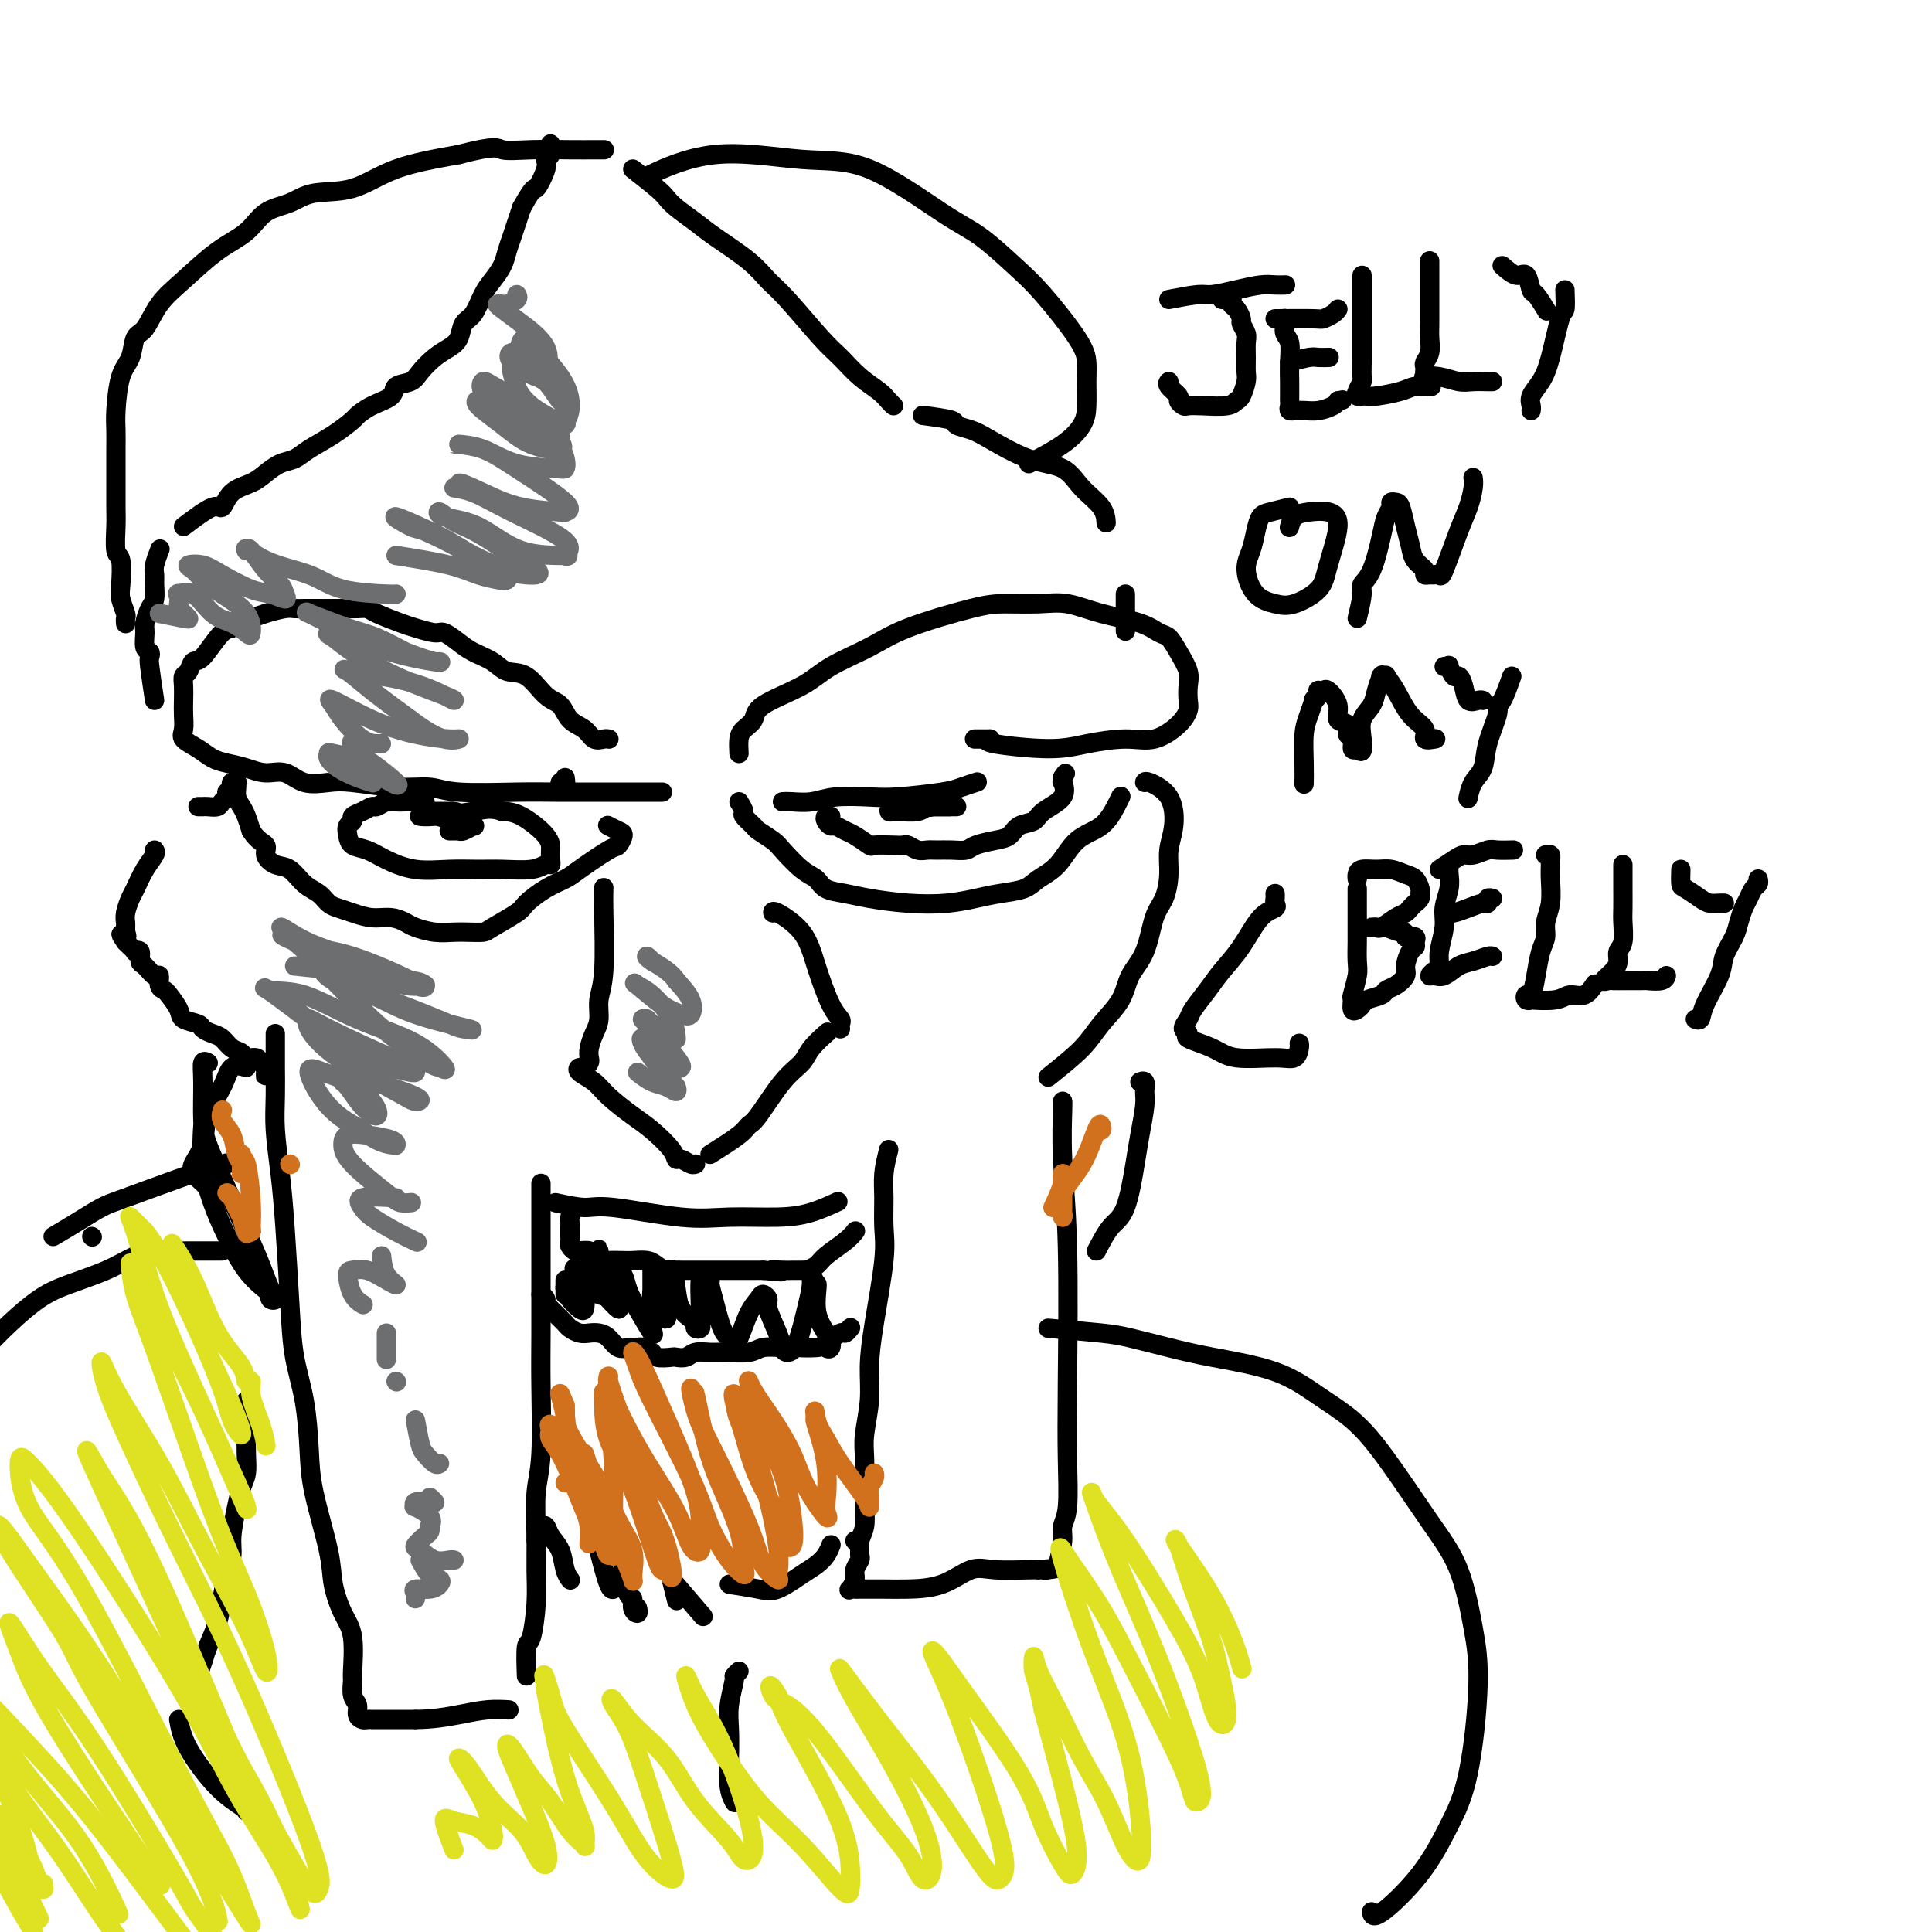 <svg viewBox='0 0 400 400' version='1.1' xmlns='http://www.w3.org/2000/svg' xmlns:xlink='http://www.w3.org/1999/xlink'><g fill='none' stroke='#000000' stroke-width='4' stroke-linecap='round' stroke-linejoin='round'><path d='M57,214c0.002,2.027 0.003,4.054 0,5c-0.003,0.946 -0.012,0.810 0,2c0.012,1.190 0.045,3.707 0,6c-0.045,2.293 -0.168,4.361 0,7c0.168,2.639 0.626,5.850 1,9c0.374,3.150 0.664,6.241 1,11c0.336,4.759 0.718,11.186 1,16c0.282,4.814 0.465,8.016 1,11c0.535,2.984 1.424,5.752 2,9c0.576,3.248 0.839,6.977 1,10c0.161,3.023 0.219,5.340 1,9c0.781,3.660 2.286,8.662 3,12c0.714,3.338 0.636,5.011 1,7c0.364,1.989 1.168,4.294 2,6c0.832,1.706 1.691,2.813 2,5c0.309,2.187 0.068,5.454 0,7c-0.068,1.546 0.037,1.371 0,2c-0.037,0.629 -0.218,2.064 0,3c0.218,0.936 0.833,1.375 1,2c0.167,0.625 -0.115,1.435 0,2c0.115,0.565 0.628,0.883 1,1c0.372,0.117 0.605,0.031 1,0c0.395,-0.031 0.953,-0.008 1,0c0.047,0.008 -0.415,0.002 1,0c1.415,-0.002 4.708,-0.001 8,0'/><path d='M86,356c3.595,-0.011 6.582,-0.539 9,-1c2.418,-0.461 4.266,-0.855 6,-1c1.734,-0.145 3.352,-0.041 4,0c0.648,0.041 0.324,0.021 0,0'/><path d='M109,347c-0.083,-2.478 -0.165,-4.957 0,-6c0.165,-1.043 0.579,-0.651 1,-2c0.421,-1.349 0.849,-4.439 1,-7c0.151,-2.561 0.026,-4.594 0,-7c-0.026,-2.406 0.045,-5.185 0,-8c-0.045,-2.815 -0.208,-5.665 0,-8c0.208,-2.335 0.788,-4.154 1,-8c0.212,-3.846 0.057,-9.720 0,-14c-0.057,-4.280 -0.015,-6.965 0,-11c0.015,-4.035 0.004,-9.421 0,-13c-0.004,-3.579 -0.001,-5.351 0,-8c0.001,-2.649 0.000,-6.175 0,-8c-0.000,-1.825 -0.000,-1.950 0,-2c0.000,-0.050 0.000,-0.025 0,0'/><path d='M125,184c-0.002,0.065 -0.005,0.131 0,0c0.005,-0.131 0.016,-0.457 0,0c-0.016,0.457 -0.060,1.697 0,5c0.060,3.303 0.222,8.670 0,12c-0.222,3.330 -0.830,4.622 -1,6c-0.170,1.378 0.099,2.841 0,4c-0.099,1.159 -0.565,2.013 -1,3c-0.435,0.987 -0.838,2.106 -1,3c-0.162,0.894 -0.085,1.562 0,2c0.085,0.438 0.176,0.645 0,1c-0.176,0.355 -0.618,0.860 -1,1c-0.382,0.140 -0.703,-0.083 -1,0c-0.297,0.083 -0.569,0.471 0,1c0.569,0.529 1.981,1.198 3,2c1.019,0.802 1.646,1.736 3,3c1.354,1.264 3.437,2.860 5,4c1.563,1.140 2.607,1.826 4,3c1.393,1.174 3.133,2.836 4,4c0.867,1.164 0.859,1.828 1,2c0.141,0.172 0.429,-0.150 1,0c0.571,0.150 1.423,0.771 2,1c0.577,0.229 0.879,0.065 1,0c0.121,-0.065 0.060,-0.033 0,0'/><path d='M147,239c2.337,-1.475 4.675,-2.951 6,-4c1.325,-1.049 1.638,-1.673 2,-2c0.362,-0.327 0.774,-0.358 2,-2c1.226,-1.642 3.268,-4.896 5,-7c1.732,-2.104 3.155,-3.059 4,-4c0.845,-0.941 1.112,-1.869 2,-3c0.888,-1.131 2.397,-2.466 3,-3c0.603,-0.534 0.302,-0.267 0,0'/><path d='M174,213c-0.040,-0.348 -0.080,-0.697 0,-1c0.080,-0.303 0.280,-0.562 0,-1c-0.280,-0.438 -1.042,-1.056 -2,-3c-0.958,-1.944 -2.113,-5.214 -3,-8c-0.887,-2.786 -1.506,-5.087 -3,-7c-1.494,-1.913 -3.864,-3.438 -5,-4c-1.136,-0.562 -1.039,-0.161 -1,0c0.039,0.161 0.019,0.080 0,0'/><path d='M115,249c2.218,0.484 4.437,0.967 6,1c1.563,0.033 2.471,-0.385 6,0c3.529,0.385 9.678,1.574 14,2c4.322,0.426 6.815,0.089 10,0c3.185,-0.089 7.060,0.069 10,0c2.940,-0.069 4.945,-0.365 7,-1c2.055,-0.635 4.158,-1.610 5,-2c0.842,-0.390 0.421,-0.195 0,0'/><path d='M184,238c-0.426,1.696 -0.853,3.392 -1,5c-0.147,1.608 -0.015,3.128 0,5c0.015,1.872 -0.086,4.098 0,6c0.086,1.902 0.359,3.481 0,7c-0.359,3.519 -1.350,8.977 -2,13c-0.650,4.023 -0.959,6.610 -1,9c-0.041,2.390 0.185,4.582 0,7c-0.185,2.418 -0.781,5.063 -1,7c-0.219,1.937 -0.063,3.166 0,5c0.063,1.834 0.031,4.274 0,6c-0.031,1.726 -0.061,2.739 0,4c0.061,1.261 0.214,2.771 0,4c-0.214,1.229 -0.793,2.178 -1,3c-0.207,0.822 -0.040,1.518 0,2c0.040,0.482 -0.045,0.749 0,1c0.045,0.251 0.221,0.484 0,1c-0.221,0.516 -0.840,1.315 -1,2c-0.160,0.685 0.139,1.255 0,2c-0.139,0.745 -0.715,1.664 -1,2c-0.285,0.336 -0.277,0.090 0,0c0.277,-0.090 0.824,-0.025 1,0c0.176,0.025 -0.018,0.009 1,0c1.018,-0.009 3.248,-0.013 5,0c1.752,0.013 3.026,0.042 5,0c1.974,-0.042 4.648,-0.155 7,-1c2.352,-0.845 4.383,-2.422 6,-3c1.617,-0.578 2.820,-0.156 5,0c2.180,0.156 5.337,0.044 7,0c1.663,-0.044 1.831,-0.022 2,0'/><path d='M215,325c6.511,-0.622 3.289,-0.178 2,0c-1.289,0.178 -0.644,0.089 0,0'/><path d='M219,324c0.453,-1.835 0.906,-3.669 1,-5c0.094,-1.331 -0.170,-2.158 0,-3c0.170,-0.842 0.774,-1.697 1,-4c0.226,-2.303 0.075,-6.053 0,-10c-0.075,-3.947 -0.073,-8.091 0,-16c0.073,-7.909 0.216,-19.583 0,-28c-0.216,-8.417 -0.790,-13.576 -1,-18c-0.210,-4.424 -0.057,-8.114 0,-10c0.057,-1.886 0.016,-1.967 0,-2c-0.016,-0.033 -0.008,-0.016 0,0'/><path d='M117,161c0.113,0.815 0.226,1.631 0,2c-0.226,0.369 -0.792,0.292 -1,0c-0.208,-0.292 -0.060,-0.798 0,-1c0.060,-0.202 0.030,-0.101 0,0'/><path d='M126,153c0.063,0.014 0.126,0.027 0,0c-0.126,-0.027 -0.442,-0.095 -1,0c-0.558,0.095 -1.359,0.351 -2,0c-0.641,-0.351 -1.122,-1.310 -2,-2c-0.878,-0.690 -2.153,-1.112 -3,-2c-0.847,-0.888 -1.264,-2.244 -2,-3c-0.736,-0.756 -1.789,-0.913 -3,-2c-1.211,-1.087 -2.578,-3.106 -4,-4c-1.422,-0.894 -2.899,-0.664 -4,-1c-1.101,-0.336 -1.826,-1.238 -3,-2c-1.174,-0.762 -2.797,-1.384 -4,-2c-1.203,-0.616 -1.985,-1.225 -3,-2c-1.015,-0.775 -2.261,-1.717 -3,-2c-0.739,-0.283 -0.971,0.092 -2,0c-1.029,-0.092 -2.857,-0.652 -4,-1c-1.143,-0.348 -1.603,-0.486 -3,-1c-1.397,-0.514 -3.732,-1.406 -5,-2c-1.268,-0.594 -1.470,-0.891 -2,-1c-0.530,-0.109 -1.388,-0.029 -2,0c-0.612,0.029 -0.980,0.008 -2,0c-1.020,-0.008 -2.694,-0.003 -4,0c-1.306,0.003 -2.243,0.004 -3,0c-0.757,-0.004 -1.334,-0.011 -2,0c-0.666,0.011 -1.422,0.042 -2,0c-0.578,-0.042 -0.980,-0.156 -2,0c-1.020,0.156 -2.659,0.580 -4,1c-1.341,0.420 -2.383,0.834 -3,1c-0.617,0.166 -0.808,0.083 -1,0'/><path d='M51,128c-4.173,0.781 -3.107,1.733 -3,2c0.107,0.267 -0.746,-0.150 -2,1c-1.254,1.150 -2.910,3.869 -4,5c-1.090,1.131 -1.612,0.676 -2,1c-0.388,0.324 -0.640,1.426 -1,2c-0.360,0.574 -0.828,0.619 -1,1c-0.172,0.381 -0.048,1.099 0,2c0.048,0.901 0.022,1.984 0,3c-0.022,1.016 -0.039,1.964 0,3c0.039,1.036 0.134,2.162 0,3c-0.134,0.838 -0.497,1.390 0,2c0.497,0.610 1.854,1.278 3,2c1.146,0.722 2.081,1.498 3,2c0.919,0.502 1.823,0.730 3,1c1.177,0.270 2.629,0.580 4,1c1.371,0.420 2.662,0.949 4,1c1.338,0.051 2.722,-0.374 4,0c1.278,0.374 2.449,1.549 4,2c1.551,0.451 3.482,0.177 5,0c1.518,-0.177 2.624,-0.258 5,0c2.376,0.258 6.021,0.854 9,1c2.979,0.146 5.292,-0.157 7,0c1.708,0.157 2.813,0.774 6,1c3.187,0.226 8.457,0.061 12,0c3.543,-0.061 5.359,-0.016 8,0c2.641,0.016 6.105,0.004 9,0c2.895,-0.004 5.219,-0.001 7,0c1.781,0.001 3.018,0.000 4,0c0.982,-0.000 1.709,-0.000 2,0c0.291,0.000 0.145,0.000 0,0'/><path d='M42,167c-0.540,0.000 -1.080,0.001 -1,0c0.080,-0.001 0.781,-0.003 1,0c0.219,0.003 -0.042,0.012 0,0c0.042,-0.012 0.389,-0.046 1,0c0.611,0.046 1.488,0.171 2,0c0.512,-0.171 0.659,-0.637 1,-1c0.341,-0.363 0.875,-0.623 1,-1c0.125,-0.377 -0.159,-0.871 0,-1c0.159,-0.129 0.760,0.109 1,0c0.240,-0.109 0.117,-0.563 0,-1c-0.117,-0.437 -0.228,-0.857 0,-1c0.228,-0.143 0.796,-0.008 1,0c0.204,0.008 0.044,-0.112 0,0c-0.044,0.112 0.030,0.455 0,1c-0.030,0.545 -0.163,1.290 0,2c0.163,0.710 0.621,1.383 1,2c0.379,0.617 0.680,1.176 1,2c0.320,0.824 0.660,1.912 1,3'/><path d='M52,172c1.320,2.136 2.622,2.477 3,3c0.378,0.523 -0.166,1.228 0,2c0.166,0.772 1.042,1.611 2,2c0.958,0.389 1.999,0.328 3,1c1.001,0.672 1.961,2.078 3,3c1.039,0.922 2.157,1.361 3,2c0.843,0.639 1.411,1.477 2,2c0.589,0.523 1.197,0.732 2,1c0.803,0.268 1.799,0.596 3,1c1.201,0.404 2.607,0.882 4,1c1.393,0.118 2.775,-0.126 4,0c1.225,0.126 2.295,0.622 3,1c0.705,0.378 1.047,0.637 2,1c0.953,0.363 2.517,0.828 4,1c1.483,0.172 2.884,0.050 4,0c1.116,-0.050 1.946,-0.029 3,0c1.054,0.029 2.332,0.065 3,0c0.668,-0.065 0.725,-0.230 2,-1c1.275,-0.770 3.769,-2.143 5,-3c1.231,-0.857 1.198,-1.197 2,-2c0.802,-0.803 2.438,-2.070 4,-3c1.562,-0.930 3.050,-1.524 4,-2c0.950,-0.476 1.363,-0.834 3,-2c1.637,-1.166 4.498,-3.139 6,-4c1.502,-0.861 1.646,-0.609 2,-1c0.354,-0.391 0.920,-1.424 1,-2c0.080,-0.576 -0.325,-0.693 -1,-1c-0.675,-0.307 -1.622,-0.802 -2,-1c-0.378,-0.198 -0.189,-0.099 0,0'/><path d='M88,166c-0.297,0.000 -0.593,0.000 -1,0c-0.407,-0.000 -0.924,-0.001 -1,0c-0.076,0.001 0.288,0.004 0,0c-0.288,-0.004 -1.228,-0.016 -2,0c-0.772,0.016 -1.375,0.060 -2,0c-0.625,-0.060 -1.271,-0.223 -2,0c-0.729,0.223 -1.539,0.834 -2,1c-0.461,0.166 -0.572,-0.111 -1,0c-0.428,0.111 -1.173,0.610 -2,1c-0.827,0.390 -1.737,0.672 -2,1c-0.263,0.328 0.120,0.703 0,1c-0.120,0.297 -0.743,0.516 -1,1c-0.257,0.484 -0.147,1.233 0,2c0.147,0.767 0.330,1.550 1,2c0.670,0.450 1.827,0.565 3,1c1.173,0.435 2.363,1.188 4,2c1.637,0.812 3.723,1.683 6,2c2.277,0.317 4.746,0.081 7,0c2.254,-0.081 4.292,-0.007 6,0c1.708,0.007 3.085,-0.053 5,0c1.915,0.053 4.370,0.219 6,0c1.630,-0.219 2.437,-0.823 3,-1c0.563,-0.177 0.881,0.072 1,0c0.119,-0.072 0.037,-0.464 0,-1c-0.037,-0.536 -0.031,-1.216 0,-2c0.031,-0.784 0.085,-1.673 -1,-3c-1.085,-1.327 -3.310,-3.094 -5,-4c-1.690,-0.906 -2.845,-0.953 -4,-1'/><path d='M104,168c-2.314,-0.834 -3.600,-0.419 -6,0c-2.400,0.419 -5.915,0.844 -8,1c-2.085,0.156 -2.738,0.045 -3,0c-0.262,-0.045 -0.131,-0.022 0,0'/><path d='M93,172c0.860,0.009 1.720,0.018 2,0c0.280,-0.018 -0.019,-0.061 0,0c0.019,0.061 0.356,0.228 1,0c0.644,-0.228 1.594,-0.849 2,-1c0.406,-0.151 0.267,0.169 0,0c-0.267,-0.169 -0.662,-0.828 -1,-1c-0.338,-0.172 -0.618,0.141 -1,0c-0.382,-0.141 -0.864,-0.738 -2,-1c-1.136,-0.262 -2.924,-0.189 -3,0c-0.076,0.189 1.560,0.496 3,1c1.440,0.504 2.684,1.207 3,1c0.316,-0.207 -0.298,-1.323 -1,-2c-0.702,-0.677 -1.494,-0.913 -2,-1c-0.506,-0.087 -0.727,-0.023 -1,0c-0.273,0.023 -0.599,0.006 -1,0c-0.401,-0.006 -0.878,-0.002 -1,0c-0.122,0.002 0.112,0.000 0,0c-0.112,-0.000 -0.569,-0.000 -1,0c-0.431,0.000 -0.838,0.000 -1,0c-0.162,-0.000 -0.081,-0.000 0,0'/><path d='M162,166c0.495,-0.030 0.991,-0.060 2,0c1.009,0.060 2.532,0.209 4,0c1.468,-0.209 2.881,-0.777 5,-1c2.119,-0.223 4.943,-0.102 7,0c2.057,0.102 3.347,0.185 6,0c2.653,-0.185 6.670,-0.637 9,-1c2.330,-0.363 2.973,-0.636 4,-1c1.027,-0.364 2.436,-0.818 3,-1c0.564,-0.182 0.282,-0.091 0,0'/><path d='M153,156c-0.054,-1.085 -0.108,-2.169 0,-3c0.108,-0.831 0.377,-1.408 1,-2c0.623,-0.592 1.600,-1.200 2,-2c0.400,-0.800 0.223,-1.791 2,-3c1.777,-1.209 5.507,-2.635 8,-4c2.493,-1.365 3.749,-2.667 6,-4c2.251,-1.333 5.497,-2.696 8,-4c2.503,-1.304 4.264,-2.547 8,-4c3.736,-1.453 9.447,-3.115 13,-4c3.553,-0.885 4.947,-0.992 7,-1c2.053,-0.008 4.766,0.082 7,0c2.234,-0.082 3.988,-0.336 6,0c2.012,0.336 4.282,1.261 7,2c2.718,0.739 5.885,1.293 8,2c2.115,0.707 3.180,1.567 4,2c0.820,0.433 1.396,0.437 2,1c0.604,0.563 1.234,1.683 2,3c0.766,1.317 1.666,2.830 2,4c0.334,1.170 0.103,1.995 0,3c-0.103,1.005 -0.078,2.188 0,3c0.078,0.812 0.210,1.254 0,2c-0.210,0.746 -0.762,1.798 -2,3c-1.238,1.202 -3.163,2.554 -5,3c-1.837,0.446 -3.586,-0.013 -6,0c-2.414,0.013 -5.492,0.498 -8,1c-2.508,0.502 -4.444,1.020 -8,1c-3.556,-0.020 -8.730,-0.577 -11,-1c-2.270,-0.423 -1.635,-0.711 -1,-1'/><path d='M205,153c-5.667,0.000 -2.833,0.000 0,0'/><path d='M153,166c0.481,0.788 0.962,1.577 1,2c0.038,0.423 -0.368,0.481 0,1c0.368,0.519 1.508,1.497 2,2c0.492,0.503 0.334,0.529 1,1c0.666,0.471 2.155,1.387 3,2c0.845,0.613 1.047,0.924 2,2c0.953,1.076 2.656,2.918 4,4c1.344,1.082 2.327,1.404 3,2c0.673,0.596 1.035,1.467 2,2c0.965,0.533 2.533,0.728 4,1c1.467,0.272 2.835,0.620 5,1c2.165,0.380 5.129,0.793 8,1c2.871,0.207 5.649,0.207 8,0c2.351,-0.207 4.274,-0.623 6,-1c1.726,-0.377 3.254,-0.717 5,-1c1.746,-0.283 3.710,-0.511 5,-1c1.290,-0.489 1.907,-1.240 3,-2c1.093,-0.760 2.661,-1.528 4,-3c1.339,-1.472 2.450,-3.649 4,-5c1.550,-1.351 3.539,-1.878 5,-3c1.461,-1.122 2.393,-2.841 3,-4c0.607,-1.159 0.888,-1.760 1,-2c0.112,-0.240 0.056,-0.120 0,0'/><path d='M172,169c-0.397,-0.081 -0.794,-0.162 -1,0c-0.206,0.162 -0.223,0.567 0,1c0.223,0.433 0.684,0.894 1,1c0.316,0.106 0.488,-0.143 1,0c0.512,0.143 1.366,0.679 2,1c0.634,0.321 1.049,0.426 2,1c0.951,0.574 2.439,1.617 3,2c0.561,0.383 0.195,0.106 1,0c0.805,-0.106 2.782,-0.043 4,0c1.218,0.043 1.676,0.064 2,0c0.324,-0.064 0.512,-0.214 1,0c0.488,0.214 1.276,0.790 2,1c0.724,0.210 1.386,0.053 2,0c0.614,-0.053 1.182,-0.003 2,0c0.818,0.003 1.886,-0.039 3,0c1.114,0.039 2.275,0.161 3,0c0.725,-0.161 1.014,-0.606 2,-1c0.986,-0.394 2.670,-0.738 4,-1c1.330,-0.262 2.305,-0.443 3,-1c0.695,-0.557 1.111,-1.492 2,-2c0.889,-0.508 2.252,-0.591 3,-1c0.748,-0.409 0.880,-1.146 2,-2c1.120,-0.854 3.228,-1.827 4,-3c0.772,-1.173 0.208,-2.547 0,-3c-0.208,-0.453 -0.059,0.013 0,0c0.059,-0.013 0.030,-0.507 0,-1'/><path d='M220,161c1.000,-1.500 0.500,-0.750 0,0'/><path d='M186,167c-0.462,-0.113 -0.923,-0.225 -1,0c-0.077,0.225 0.231,0.789 0,1c-0.231,0.211 -0.999,0.070 -1,0c-0.001,-0.070 0.767,-0.070 2,0c1.233,0.070 2.932,0.211 4,0c1.068,-0.211 1.506,-0.774 2,-1c0.494,-0.226 1.044,-0.114 1,0c-0.044,0.114 -0.681,0.230 -1,0c-0.319,-0.230 -0.318,-0.808 -1,-1c-0.682,-0.192 -2.046,0.001 -3,0c-0.954,-0.001 -1.499,-0.196 -2,0c-0.501,0.196 -0.956,0.785 -1,1c-0.044,0.215 0.325,0.058 1,0c0.675,-0.058 1.655,-0.015 2,0c0.345,0.015 0.054,0.004 0,0c-0.054,-0.004 0.130,-0.001 0,0c-0.130,0.001 -0.574,0.000 0,0c0.574,-0.000 2.165,-0.000 4,0c1.835,0.000 3.915,0.000 5,0c1.085,-0.000 1.177,-0.000 1,0c-0.177,0.000 -0.622,0.000 -1,0c-0.378,-0.000 -0.689,-0.000 -1,0'/><path d='M196,167c1.440,0.000 0.042,0.000 -1,0c-1.042,0.000 -1.726,0.000 -2,0c-0.274,0.000 -0.137,0.000 0,0'/><path d='M112,268c0.447,0.333 0.893,0.667 1,1c0.107,0.333 -0.126,0.667 0,1c0.126,0.333 0.610,0.666 1,1c0.390,0.334 0.685,0.667 1,1c0.315,0.333 0.651,0.664 1,1c0.349,0.336 0.712,0.678 1,1c0.288,0.322 0.500,0.624 1,1c0.500,0.376 1.289,0.826 2,1c0.711,0.174 1.346,0.071 2,0c0.654,-0.071 1.327,-0.110 2,0c0.673,0.110 1.346,0.370 2,1c0.654,0.630 1.288,1.632 2,2c0.712,0.368 1.500,0.103 2,0c0.500,-0.103 0.712,-0.043 1,0c0.288,0.043 0.652,0.068 1,0c0.348,-0.068 0.678,-0.228 1,0c0.322,0.228 0.635,0.846 1,1c0.365,0.154 0.784,-0.154 1,0c0.216,0.154 0.231,0.769 1,1c0.769,0.231 2.293,0.076 3,0c0.707,-0.076 0.599,-0.073 1,0c0.401,0.073 1.311,0.217 2,0c0.689,-0.217 1.155,-0.794 2,-1c0.845,-0.206 2.067,-0.041 3,0c0.933,0.041 1.576,-0.041 3,0c1.424,0.041 3.629,0.207 5,0c1.371,-0.207 1.908,-0.786 3,-1c1.092,-0.214 2.741,-0.061 4,0c1.259,0.061 2.130,0.031 3,0'/><path d='M165,279c5.789,-0.007 1.760,-0.025 1,0c-0.760,0.025 1.747,0.094 3,0c1.253,-0.094 1.250,-0.351 2,-1c0.750,-0.649 2.253,-1.689 3,-2c0.747,-0.311 0.740,0.109 1,0c0.260,-0.109 0.789,-0.745 1,-1c0.211,-0.255 0.106,-0.127 0,0'/><path d='M119,250c-0.423,0.756 -0.845,1.512 -1,2c-0.155,0.488 -0.041,0.708 0,1c0.041,0.292 0.010,0.655 0,1c-0.010,0.345 0.001,0.670 0,1c-0.001,0.330 -0.013,0.663 0,1c0.013,0.337 0.050,0.678 0,1c-0.050,0.322 -0.188,0.625 0,1c0.188,0.375 0.702,0.822 1,1c0.298,0.178 0.378,0.086 1,0c0.622,-0.086 1.784,-0.167 2,0c0.216,0.167 -0.515,0.581 0,1c0.515,0.419 2.277,0.844 3,1c0.723,0.156 0.406,0.045 1,0c0.594,-0.045 2.098,-0.022 3,0c0.902,0.022 1.201,0.044 2,0c0.799,-0.044 2.096,-0.156 3,0c0.904,0.156 1.413,0.578 2,1c0.587,0.422 1.250,0.845 2,1c0.750,0.155 1.586,0.041 2,0c0.414,-0.041 0.407,-0.011 1,0c0.593,0.011 1.785,0.003 3,0c1.215,-0.003 2.451,-0.001 3,0c0.549,0.001 0.409,0.000 1,0c0.591,-0.000 1.911,-0.000 3,0c1.089,0.000 1.947,0.000 3,0c1.053,-0.000 2.301,-0.000 3,0c0.699,0.000 0.850,0.000 1,0'/><path d='M158,263c6.394,0.619 2.880,0.166 2,0c-0.880,-0.166 0.873,-0.044 2,0c1.127,0.044 1.627,0.012 2,0c0.373,-0.012 0.620,-0.002 1,0c0.380,0.002 0.893,-0.002 1,0c0.107,0.002 -0.192,0.010 0,0c0.192,-0.010 0.873,-0.036 1,0c0.127,0.036 -0.302,0.136 0,0c0.302,-0.136 1.335,-0.506 2,-1c0.665,-0.494 0.962,-1.112 2,-2c1.038,-0.888 2.818,-2.047 4,-3c1.182,-0.953 1.766,-1.701 2,-2c0.234,-0.299 0.117,-0.150 0,0'/><path d='M117,268c0.001,-0.707 0.002,-1.413 0,-2c-0.002,-0.587 -0.008,-1.054 0,-1c0.008,0.054 0.030,0.629 0,1c-0.030,0.371 -0.112,0.538 0,1c0.112,0.462 0.420,1.220 1,2c0.580,0.780 1.434,1.581 2,2c0.566,0.419 0.845,0.456 1,0c0.155,-0.456 0.187,-1.406 0,-2c-0.187,-0.594 -0.593,-0.833 -1,-2c-0.407,-1.167 -0.814,-3.262 -1,-4c-0.186,-0.738 -0.152,-0.117 0,0c0.152,0.117 0.423,-0.268 1,0c0.577,0.268 1.461,1.190 2,2c0.539,0.810 0.734,1.508 1,2c0.266,0.492 0.603,0.777 1,1c0.397,0.223 0.852,0.382 1,0c0.148,-0.382 -0.013,-1.305 0,-2c0.013,-0.695 0.200,-1.161 0,-2c-0.200,-0.839 -0.786,-2.052 -1,-3c-0.214,-0.948 -0.054,-1.630 0,-2c0.054,-0.370 0.004,-0.429 0,0c-0.004,0.429 0.037,1.346 0,2c-0.037,0.654 -0.154,1.044 0,2c0.154,0.956 0.577,2.478 1,4'/><path d='M125,267c0.260,1.248 0.409,1.369 1,2c0.591,0.631 1.623,1.772 2,2c0.377,0.228 0.100,-0.457 0,-1c-0.100,-0.543 -0.024,-0.943 0,-2c0.024,-1.057 -0.005,-2.772 0,-4c0.005,-1.228 0.044,-1.969 0,-2c-0.044,-0.031 -0.172,0.648 0,1c0.172,0.352 0.645,0.376 1,1c0.355,0.624 0.593,1.849 1,3c0.407,1.151 0.985,2.228 2,4c1.015,1.772 2.468,4.240 3,5c0.532,0.760 0.143,-0.186 0,-1c-0.143,-0.814 -0.038,-1.495 0,-2c0.038,-0.505 0.011,-0.833 0,-2c-0.011,-1.167 -0.005,-3.174 0,-5c0.005,-1.826 0.008,-3.470 0,-4c-0.008,-0.530 -0.026,0.055 0,1c0.026,0.945 0.098,2.250 0,4c-0.098,1.750 -0.366,3.946 0,5c0.366,1.054 1.366,0.967 2,1c0.634,0.033 0.902,0.185 1,0c0.098,-0.185 0.025,-0.708 0,-1c-0.025,-0.292 -0.004,-0.352 0,-1c0.004,-0.648 -0.009,-1.885 0,-3c0.009,-1.115 0.041,-2.108 0,-3c-0.041,-0.892 -0.155,-1.683 0,-2c0.155,-0.317 0.577,-0.158 1,0'/><path d='M139,263c0.348,-0.855 0.719,2.009 1,4c0.281,1.991 0.471,3.109 1,4c0.529,0.891 1.396,1.556 2,2c0.604,0.444 0.947,0.667 1,1c0.053,0.333 -0.182,0.776 0,1c0.182,0.224 0.780,0.228 1,0c0.220,-0.228 0.062,-0.689 0,-1c-0.062,-0.311 -0.027,-0.472 0,-1c0.027,-0.528 0.045,-1.422 0,-3c-0.045,-1.578 -0.153,-3.839 0,-5c0.153,-1.161 0.568,-1.221 1,-1c0.432,0.221 0.880,0.724 1,1c0.120,0.276 -0.088,0.326 0,1c0.088,0.674 0.471,1.971 1,4c0.529,2.029 1.205,4.790 2,6c0.795,1.210 1.708,0.868 2,1c0.292,0.132 -0.038,0.739 0,1c0.038,0.261 0.445,0.178 1,-1c0.555,-1.178 1.257,-3.451 2,-5c0.743,-1.549 1.526,-2.375 2,-3c0.474,-0.625 0.638,-1.051 1,-1c0.362,0.051 0.922,0.578 1,1c0.078,0.422 -0.327,0.738 0,2c0.327,1.262 1.387,3.469 2,5c0.613,1.531 0.781,2.387 1,3c0.219,0.613 0.489,0.982 1,1c0.511,0.018 1.264,-0.316 2,-2c0.736,-1.684 1.455,-4.720 2,-7c0.545,-2.280 0.916,-3.806 1,-5c0.084,-1.194 -0.119,-2.055 0,-2c0.119,0.055 0.559,1.028 1,2'/><path d='M169,266c0.499,-0.999 -0.255,2.505 0,5c0.255,2.495 1.518,3.982 2,5c0.482,1.018 0.182,1.568 0,2c-0.182,0.432 -0.245,0.745 0,1c0.245,0.255 0.797,0.453 1,0c0.203,-0.453 0.058,-1.558 0,-2c-0.058,-0.442 -0.029,-0.221 0,0'/><path d='M111,319c0.023,-0.729 0.047,-1.458 0,-2c-0.047,-0.542 -0.163,-0.898 0,-1c0.163,-0.102 0.607,0.049 1,0c0.393,-0.049 0.736,-0.297 1,0c0.264,0.297 0.449,1.137 1,2c0.551,0.863 1.467,1.747 2,3c0.533,1.253 0.682,2.876 1,4c0.318,1.124 0.805,1.750 1,2c0.195,0.250 0.097,0.125 0,0'/><path d='M124,321c0.733,2.844 1.467,5.689 2,7c0.533,1.311 0.867,1.089 1,1c0.133,-0.089 0.067,-0.044 0,0'/><path d='M129,325c0.301,2.050 0.603,4.101 1,5c0.397,0.899 0.891,0.647 1,1c0.109,0.353 -0.167,1.311 0,2c0.167,0.689 0.776,1.109 1,1c0.224,-0.109 0.064,-0.745 0,-1c-0.064,-0.255 -0.032,-0.127 0,0'/><path d='M139,327c0.417,1.667 0.833,3.333 1,4c0.167,0.667 0.083,0.333 0,0'/><path d='M139,327c2.500,2.917 5.000,5.833 6,7c1.000,1.167 0.500,0.583 0,0'/><path d='M151,328c2.214,0.345 4.428,0.689 6,1c1.572,0.311 2.502,0.587 4,0c1.498,-0.587 3.564,-2.039 5,-3c1.436,-0.961 2.240,-1.433 3,-2c0.760,-0.567 1.474,-1.230 2,-2c0.526,-0.770 0.865,-1.649 1,-2c0.135,-0.351 0.068,-0.176 0,0'/><path d='M177,319c0.000,0.000 0.100,0.100 0.1,0.1'/><path d='M55,222c0.007,0.511 0.014,1.023 0,1c-0.014,-0.023 -0.049,-0.580 0,-1c0.049,-0.420 0.183,-0.704 0,-1c-0.183,-0.296 -0.682,-0.603 -1,-1c-0.318,-0.397 -0.455,-0.884 -1,-1c-0.545,-0.116 -1.496,0.138 -2,0c-0.504,-0.138 -0.559,-0.667 -1,-1c-0.441,-0.333 -1.268,-0.471 -2,-1c-0.732,-0.529 -1.370,-1.451 -2,-2c-0.630,-0.549 -1.253,-0.726 -2,-1c-0.747,-0.274 -1.619,-0.644 -2,-1c-0.381,-0.356 -0.273,-0.697 -1,-1c-0.727,-0.303 -2.290,-0.566 -3,-1c-0.710,-0.434 -0.568,-1.038 -1,-2c-0.432,-0.962 -1.438,-2.280 -2,-3c-0.562,-0.720 -0.679,-0.841 -1,-1c-0.321,-0.159 -0.847,-0.356 -1,-1c-0.153,-0.644 0.065,-1.735 0,-2c-0.065,-0.265 -0.414,0.297 -1,0c-0.586,-0.297 -1.410,-1.452 -2,-2c-0.590,-0.548 -0.946,-0.490 -1,-1c-0.054,-0.510 0.193,-1.590 0,-2c-0.193,-0.410 -0.825,-0.151 -1,0c-0.175,0.151 0.107,0.195 0,0c-0.107,-0.195 -0.602,-0.627 -1,-1c-0.398,-0.373 -0.699,-0.686 -1,-1'/><path d='M26,195c-1.856,-2.637 -0.497,-1.231 0,-1c0.497,0.231 0.132,-0.713 0,-1c-0.132,-0.287 -0.032,0.085 0,0c0.032,-0.085 -0.003,-0.626 0,-1c0.003,-0.374 0.045,-0.582 0,-1c-0.045,-0.418 -0.176,-1.047 0,-2c0.176,-0.953 0.660,-2.231 1,-3c0.340,-0.769 0.536,-1.029 1,-2c0.464,-0.971 1.197,-2.652 2,-4c0.803,-1.348 1.678,-2.363 2,-3c0.322,-0.637 0.092,-0.896 0,-1c-0.092,-0.104 -0.046,-0.052 0,0'/><path d='M32,145c-0.414,-2.760 -0.829,-5.520 -1,-7c-0.171,-1.480 -0.099,-1.680 0,-2c0.099,-0.320 0.225,-0.761 0,-1c-0.225,-0.239 -0.803,-0.275 -1,-1c-0.197,-0.725 -0.014,-2.137 0,-3c0.014,-0.863 -0.139,-1.176 0,-2c0.139,-0.824 0.572,-2.159 1,-3c0.428,-0.841 0.850,-1.189 1,-2c0.150,-0.811 0.026,-2.085 0,-3c-0.026,-0.915 0.045,-1.472 0,-2c-0.045,-0.528 -0.204,-1.027 0,-2c0.204,-0.973 0.773,-2.421 1,-3c0.227,-0.579 0.114,-0.290 0,0'/><path d='M38,109c2.343,-1.769 4.685,-3.537 6,-4c1.315,-0.463 1.601,0.381 2,0c0.399,-0.381 0.911,-1.985 2,-3c1.089,-1.015 2.754,-1.440 4,-2c1.246,-0.560 2.072,-1.255 3,-2c0.928,-0.745 1.958,-1.541 3,-2c1.042,-0.459 2.095,-0.580 3,-1c0.905,-0.420 1.661,-1.138 3,-2c1.339,-0.862 3.259,-1.869 5,-3c1.741,-1.131 3.301,-2.387 4,-3c0.699,-0.613 0.537,-0.583 1,-1c0.463,-0.417 1.551,-1.279 3,-2c1.449,-0.721 3.259,-1.299 4,-2c0.741,-0.701 0.415,-1.525 1,-2c0.585,-0.475 2.083,-0.601 3,-1c0.917,-0.399 1.253,-1.070 2,-2c0.747,-0.930 1.905,-2.120 3,-3c1.095,-0.880 2.128,-1.450 3,-2c0.872,-0.550 1.584,-1.081 2,-2c0.416,-0.919 0.535,-2.227 1,-3c0.465,-0.773 1.276,-1.011 2,-2c0.724,-0.989 1.360,-2.729 2,-4c0.640,-1.271 1.285,-2.073 2,-3c0.715,-0.927 1.501,-1.981 2,-3c0.499,-1.019 0.711,-2.005 1,-3c0.289,-0.995 0.655,-1.999 1,-3c0.345,-1.001 0.670,-2.000 1,-3c0.330,-1.000 0.665,-2.000 1,-3'/><path d='M108,43c2.874,-5.180 2.560,-3.630 3,-4c0.440,-0.370 1.634,-2.660 2,-4c0.366,-1.340 -0.098,-1.730 0,-2c0.098,-0.270 0.757,-0.419 1,-1c0.243,-0.581 0.069,-1.595 0,-2c-0.069,-0.405 -0.035,-0.203 0,0'/><path d='M131,35c1.920,1.505 3.840,3.009 5,4c1.160,0.991 1.559,1.468 2,2c0.441,0.532 0.922,1.118 2,2c1.078,0.882 2.753,2.058 4,3c1.247,0.942 2.066,1.649 4,3c1.934,1.351 4.982,3.347 7,5c2.018,1.653 3.008,2.963 4,4c0.992,1.037 1.988,1.800 4,4c2.012,2.200 5.039,5.836 7,8c1.961,2.164 2.855,2.857 4,4c1.145,1.143 2.542,2.737 4,4c1.458,1.263 2.979,2.194 4,3c1.021,0.806 1.544,1.486 2,2c0.456,0.514 0.845,0.861 1,1c0.155,0.139 0.078,0.069 0,0'/><path d='M191,86c2.495,0.332 4.990,0.663 6,1c1.010,0.337 0.535,0.679 1,1c0.465,0.321 1.869,0.620 3,1c1.131,0.380 1.988,0.842 4,2c2.012,1.158 5.180,3.011 8,4c2.820,0.989 5.291,1.113 7,2c1.709,0.887 2.654,2.537 4,4c1.346,1.463 3.093,2.740 4,4c0.907,1.260 0.973,2.503 1,3c0.027,0.497 0.013,0.249 0,0'/><path d='M233,123c0.000,2.917 0.000,5.833 0,7c0.000,1.167 0.000,0.583 0,0'/><path d='M26,129c0.008,0.104 0.016,0.207 0,0c-0.016,-0.207 -0.056,-0.725 0,-1c0.056,-0.275 0.207,-0.308 0,-1c-0.207,-0.692 -0.774,-2.044 -1,-3c-0.226,-0.956 -0.113,-1.516 0,-3c0.113,-1.484 0.226,-3.892 0,-5c-0.226,-1.108 -0.793,-0.915 -1,-2c-0.207,-1.085 -0.056,-3.447 0,-5c0.056,-1.553 0.015,-2.295 0,-4c-0.015,-1.705 -0.005,-4.371 0,-6c0.005,-1.629 0.003,-2.222 0,-3c-0.003,-0.778 -0.008,-1.743 0,-3c0.008,-1.257 0.029,-2.806 0,-4c-0.029,-1.194 -0.107,-2.032 0,-4c0.107,-1.968 0.401,-5.064 1,-7c0.599,-1.936 1.505,-2.711 2,-4c0.495,-1.289 0.581,-3.093 1,-4c0.419,-0.907 1.172,-0.916 2,-2c0.828,-1.084 1.732,-3.243 3,-5c1.268,-1.757 2.902,-3.114 5,-5c2.098,-1.886 4.662,-4.303 7,-6c2.338,-1.697 4.450,-2.676 6,-4c1.550,-1.324 2.537,-2.994 4,-4c1.463,-1.006 3.403,-1.347 5,-2c1.597,-0.653 2.851,-1.618 5,-2c2.149,-0.382 5.194,-0.180 8,-1c2.806,-0.820 5.373,-2.663 9,-4c3.627,-1.337 8.313,-2.169 13,-3'/><path d='M95,32c7.973,-2.083 7.905,-1.290 9,-1c1.095,0.290 3.351,0.078 6,0c2.649,-0.078 5.689,-0.021 8,0c2.311,0.021 3.891,0.006 5,0c1.109,-0.006 1.745,-0.002 2,0c0.255,0.002 0.127,0.001 0,0'/><path d='M213,96c2.536,-1.325 5.072,-2.651 7,-4c1.928,-1.349 3.247,-2.723 4,-4c0.753,-1.277 0.940,-2.459 1,-4c0.060,-1.541 -0.007,-3.442 0,-5c0.007,-1.558 0.089,-2.773 0,-4c-0.089,-1.227 -0.349,-2.465 -2,-5c-1.651,-2.535 -4.691,-6.368 -7,-9c-2.309,-2.632 -3.885,-4.062 -6,-6c-2.115,-1.938 -4.768,-4.383 -7,-6c-2.232,-1.617 -4.043,-2.404 -8,-5c-3.957,-2.596 -10.060,-6.999 -15,-9c-4.940,-2.001 -8.716,-1.598 -14,-2c-5.284,-0.402 -12.077,-1.608 -18,-1c-5.923,0.608 -10.978,3.031 -13,4c-2.022,0.969 -1.011,0.485 0,0'/><path d='M51,290c0.007,2.072 0.013,4.145 0,6c-0.013,1.855 -0.046,3.494 0,5c0.046,1.506 0.171,2.881 0,4c-0.171,1.119 -0.637,1.981 -1,3c-0.363,1.019 -0.622,2.193 -1,4c-0.378,1.807 -0.874,4.246 -1,6c-0.126,1.754 0.117,2.823 0,4c-0.117,1.177 -0.594,2.464 -1,4c-0.406,1.536 -0.739,3.322 -1,5c-0.261,1.678 -0.448,3.248 -1,5c-0.552,1.752 -1.468,3.685 -2,5c-0.532,1.315 -0.679,2.012 -1,3c-0.321,0.988 -0.817,2.266 -1,3c-0.183,0.734 -0.052,0.924 0,1c0.052,0.076 0.026,0.038 0,0'/><path d='M37,356c0.309,1.743 0.619,3.486 2,6c1.381,2.514 3.834,5.797 6,8c2.166,2.203 4.045,3.324 5,4c0.955,0.676 0.987,0.907 1,1c0.013,0.093 0.006,0.046 0,0'/><path d='M153,346c-0.453,0.431 -0.906,0.861 -1,1c-0.094,0.139 0.170,-0.014 0,1c-0.170,1.014 -0.774,3.193 -1,5c-0.226,1.807 -0.074,3.241 0,5c0.074,1.759 0.071,3.843 0,6c-0.071,2.157 -0.212,4.389 0,6c0.212,1.611 0.775,2.603 1,3c0.225,0.397 0.113,0.198 0,0'/><path d='M46,259c-2.181,-0.003 -4.362,-0.006 -6,0c-1.638,0.006 -2.734,0.021 -4,0c-1.266,-0.021 -2.703,-0.079 -4,0c-1.297,0.079 -2.453,0.295 -4,1c-1.547,0.705 -3.484,1.899 -6,3c-2.516,1.101 -5.613,2.110 -8,3c-2.387,0.890 -4.066,1.663 -6,3c-1.934,1.337 -4.124,3.239 -6,5c-1.876,1.761 -3.438,3.380 -5,5'/><path d='M217,275c4.163,0.358 8.326,0.716 11,1c2.674,0.284 3.858,0.494 6,1c2.142,0.506 5.243,1.308 8,2c2.757,0.692 5.170,1.272 9,2c3.830,0.728 9.075,1.602 13,3c3.925,1.398 6.528,3.319 9,5c2.472,1.681 4.812,3.121 7,5c2.188,1.879 4.223,4.196 7,8c2.777,3.804 6.295,9.095 9,13c2.705,3.905 4.598,6.424 6,10c1.402,3.576 2.312,8.210 3,12c0.688,3.790 1.155,6.737 1,12c-0.155,5.263 -0.931,12.843 -2,18c-1.069,5.157 -2.430,7.893 -4,11c-1.570,3.107 -3.349,6.585 -6,10c-2.651,3.415 -6.175,6.765 -8,8c-1.825,1.235 -1.950,0.353 -2,0c-0.050,-0.353 -0.025,-0.176 0,0'/><path d='M11,256c1.628,-0.963 3.257,-1.926 5,-3c1.743,-1.074 3.602,-2.260 5,-3c1.398,-0.740 2.336,-1.035 5,-2c2.664,-0.965 7.054,-2.599 11,-4c3.946,-1.401 7.447,-2.570 9,-3c1.553,-0.430 1.158,-0.123 1,0c-0.158,0.123 -0.079,0.061 0,0'/><path d='M19,256c0.000,0.000 0.100,0.100 0.1,0.1'/><path d='M51,221c-1.129,-0.312 -2.257,-0.624 -3,0c-0.743,0.624 -1.100,2.184 -2,4c-0.900,1.816 -2.344,3.886 -3,6c-0.656,2.114 -0.523,4.271 -1,6c-0.477,1.729 -1.564,3.031 -2,4c-0.436,0.969 -0.222,1.605 0,2c0.222,0.395 0.451,0.549 1,1c0.549,0.451 1.417,1.198 2,2c0.583,0.802 0.881,1.658 1,2c0.119,0.342 0.060,0.171 0,0'/><path d='M42,233c-0.160,2.639 -0.320,5.278 0,8c0.320,2.722 1.119,5.527 2,8c0.881,2.473 1.842,4.614 3,7c1.158,2.386 2.511,5.019 4,7c1.489,1.981 3.115,3.312 4,4c0.885,0.688 1.030,0.734 1,1c-0.030,0.266 -0.236,0.752 0,1c0.236,0.248 0.912,0.259 1,0c0.088,-0.259 -0.414,-0.789 -1,-2c-0.586,-1.211 -1.257,-3.103 -2,-5c-0.743,-1.897 -1.558,-3.799 -3,-7c-1.442,-3.201 -3.512,-7.703 -5,-11c-1.488,-3.297 -2.395,-5.391 -3,-7c-0.605,-1.609 -0.908,-2.732 -1,-5c-0.092,-2.268 0.027,-5.680 0,-8c-0.027,-2.320 -0.200,-3.548 0,-4c0.200,-0.452 0.771,-0.129 1,0c0.229,0.129 0.114,0.065 0,0'/><path d='M227,259c0.983,-1.896 1.966,-3.792 3,-5c1.034,-1.208 2.119,-1.727 3,-4c0.881,-2.273 1.558,-6.301 2,-9c0.442,-2.699 0.651,-4.068 1,-6c0.349,-1.932 0.839,-4.427 1,-6c0.161,-1.573 -0.009,-2.226 0,-3c0.009,-0.774 0.195,-1.670 0,-2c-0.195,-0.330 -0.770,-0.094 -1,0c-0.230,0.094 -0.115,0.047 0,0'/><path d='M217,223c2.616,-2.088 5.233,-4.176 7,-6c1.767,-1.824 2.686,-3.384 4,-5c1.314,-1.616 3.024,-3.288 4,-5c0.976,-1.712 1.218,-3.465 2,-5c0.782,-1.535 2.103,-2.854 3,-5c0.897,-2.146 1.368,-5.121 2,-7c0.632,-1.879 1.423,-2.663 2,-4c0.577,-1.337 0.939,-3.227 1,-5c0.061,-1.773 -0.180,-3.428 0,-5c0.180,-1.572 0.780,-3.062 1,-5c0.220,-1.938 0.059,-4.324 -1,-6c-1.059,-1.676 -3.016,-2.644 -4,-3c-0.984,-0.356 -0.995,-0.102 -1,0c-0.005,0.102 -0.002,0.051 0,0'/><path d='M264,185c0.018,0.334 0.035,0.668 0,1c-0.035,0.332 -0.124,0.661 0,1c0.124,0.339 0.459,0.687 0,1c-0.459,0.313 -1.713,0.591 -3,2c-1.287,1.409 -2.606,3.949 -4,6c-1.394,2.051 -2.862,3.614 -4,5c-1.138,1.386 -1.946,2.595 -3,4c-1.054,1.405 -2.353,3.006 -3,4c-0.647,0.994 -0.641,1.382 -1,2c-0.359,0.618 -1.083,1.466 -1,2c0.083,0.534 0.973,0.756 1,1c0.027,0.244 -0.809,0.512 0,1c0.809,0.488 3.264,1.196 5,2c1.736,0.804 2.752,1.704 5,2c2.248,0.296 5.727,-0.012 8,0c2.273,0.012 3.341,0.343 4,0c0.659,-0.343 0.908,-1.362 1,-2c0.092,-0.638 0.026,-0.897 0,-1c-0.026,-0.103 -0.013,-0.052 0,0'/><path d='M242,62c2.313,-0.445 4.625,-0.890 6,-1c1.375,-0.110 1.812,0.114 3,0c1.188,-0.114 3.128,-0.566 5,-1c1.872,-0.434 3.677,-0.848 5,-1c1.323,-0.152 2.164,-0.041 3,0c0.836,0.041 1.667,0.012 2,0c0.333,-0.012 0.166,-0.006 0,0'/><path d='M253,62c0.867,-0.098 1.734,-0.196 2,0c0.266,0.196 -0.069,0.686 0,1c0.069,0.314 0.540,0.454 1,1c0.460,0.546 0.908,1.500 1,2c0.092,0.500 -0.172,0.547 0,1c0.172,0.453 0.779,1.313 1,2c0.221,0.687 0.056,1.200 0,2c-0.056,0.800 -0.004,1.888 0,3c0.004,1.112 -0.041,2.249 0,3c0.041,0.751 0.167,1.115 0,2c-0.167,0.885 -0.626,2.289 -1,3c-0.374,0.711 -0.663,0.727 -1,1c-0.337,0.273 -0.722,0.802 -2,1c-1.278,0.198 -3.451,0.065 -5,0c-1.549,-0.065 -2.475,-0.062 -3,0c-0.525,0.062 -0.648,0.185 -1,0c-0.352,-0.185 -0.931,-0.677 -1,-1c-0.069,-0.323 0.373,-0.478 0,-1c-0.373,-0.522 -1.562,-1.410 -2,-2c-0.438,-0.590 -0.125,-0.883 0,-1c0.125,-0.117 0.063,-0.059 0,0'/><path d='M266,66c0.002,0.017 0.004,0.033 0,0c-0.004,-0.033 -0.015,-0.117 0,0c0.015,0.117 0.057,0.434 0,1c-0.057,0.566 -0.211,1.379 0,2c0.211,0.621 0.789,1.049 1,2c0.211,0.951 0.057,2.426 0,4c-0.057,1.574 -0.015,3.248 0,4c0.015,0.752 0.003,0.584 0,1c-0.003,0.416 0.003,1.418 0,2c-0.003,0.582 -0.016,0.744 0,1c0.016,0.256 0.062,0.604 0,1c-0.062,0.396 -0.232,0.839 0,1c0.232,0.161 0.868,0.040 1,0c0.132,-0.040 -0.238,0.000 0,0c0.238,-0.000 1.084,-0.041 2,0c0.916,0.041 1.900,0.165 3,0c1.100,-0.165 2.314,-0.619 3,-1c0.686,-0.381 0.843,-0.691 1,-1'/><path d='M277,83c1.667,-0.333 0.833,-0.167 0,0'/><path d='M267,75c1.524,-0.423 3.048,-0.845 4,-1c0.952,-0.155 1.333,-0.042 2,0c0.667,0.042 1.619,0.012 2,0c0.381,-0.012 0.190,-0.006 0,0'/><path d='M264,66c3.207,-0.022 6.415,-0.045 8,0c1.585,0.045 1.549,0.156 2,0c0.451,-0.156 1.391,-0.581 2,-1c0.609,-0.419 0.888,-0.834 1,-1c0.112,-0.166 0.056,-0.083 0,0'/><path d='M282,57c0.000,0.383 0.000,0.765 0,1c-0.000,0.235 -0.000,0.322 0,1c0.000,0.678 0.000,1.948 0,3c-0.000,1.052 -0.000,1.886 0,3c0.000,1.114 0.001,2.507 0,4c-0.001,1.493 -0.004,3.086 0,4c0.004,0.914 0.014,1.149 0,2c-0.014,0.851 -0.053,2.319 0,3c0.053,0.681 0.199,0.575 0,1c-0.199,0.425 -0.744,1.383 -1,2c-0.256,0.617 -0.224,0.895 0,1c0.224,0.105 0.639,0.039 1,0c0.361,-0.039 0.668,-0.049 1,0c0.332,0.049 0.688,0.157 2,0c1.312,-0.157 3.578,-0.578 5,-1c1.422,-0.422 1.998,-0.844 3,-1c1.002,-0.156 2.429,-0.044 3,0c0.571,0.044 0.285,0.022 0,0'/><path d='M296,55c0.000,-0.545 0.000,-1.090 0,-1c-0.000,0.090 -0.000,0.814 0,2c0.000,1.186 0.001,2.835 0,4c-0.001,1.165 -0.004,1.846 0,3c0.004,1.154 0.015,2.781 0,4c-0.015,1.219 -0.057,2.029 0,3c0.057,0.971 0.211,2.101 0,3c-0.211,0.899 -0.788,1.565 -1,2c-0.212,0.435 -0.059,0.639 0,1c0.059,0.361 0.024,0.880 0,1c-0.024,0.120 -0.036,-0.160 0,0c0.036,0.160 0.119,0.761 0,1c-0.119,0.239 -0.442,0.117 0,0c0.442,-0.117 1.649,-0.227 3,0c1.351,0.227 2.845,0.793 4,1c1.155,0.207 1.969,0.055 3,0c1.031,-0.055 2.278,-0.015 3,0c0.722,0.015 0.921,0.004 1,0c0.079,-0.004 0.040,-0.002 0,0'/><path d='M311,55c1.068,0.935 2.136,1.869 3,2c0.864,0.131 1.524,-0.542 2,0c0.476,0.542 0.767,2.300 1,3c0.233,0.700 0.409,0.342 1,1c0.591,0.658 1.597,2.331 2,3c0.403,0.669 0.201,0.335 0,0'/><path d='M324,60c0.064,1.672 0.129,3.343 0,4c-0.129,0.657 -0.451,0.298 -1,2c-0.549,1.702 -1.324,5.465 -2,8c-0.676,2.535 -1.253,3.842 -2,5c-0.747,1.158 -1.664,2.166 -2,3c-0.336,0.834 -0.090,1.494 0,2c0.090,0.506 0.026,0.859 0,1c-0.026,0.141 -0.013,0.071 0,0'/><path d='M267,105c-1.489,0.374 -2.978,0.748 -4,1c-1.022,0.252 -1.576,0.382 -2,1c-0.424,0.618 -0.718,1.724 -1,3c-0.282,1.276 -0.552,2.722 -1,4c-0.448,1.278 -1.073,2.387 -1,4c0.073,1.613 0.844,3.731 2,5c1.156,1.269 2.697,1.690 4,2c1.303,0.310 2.369,0.510 4,0c1.631,-0.510 3.826,-1.731 5,-3c1.174,-1.269 1.327,-2.587 2,-5c0.673,-2.413 1.865,-5.921 2,-8c0.135,-2.079 -0.787,-2.728 -2,-3c-1.213,-0.272 -2.717,-0.166 -4,0c-1.283,0.166 -2.345,0.391 -3,1c-0.655,0.609 -0.901,1.603 -1,2c-0.099,0.397 -0.049,0.199 0,0'/><path d='M281,128c0.469,-1.929 0.937,-3.857 1,-5c0.063,-1.143 -0.280,-1.500 0,-2c0.280,-0.500 1.185,-1.143 2,-3c0.815,-1.857 1.542,-4.929 2,-7c0.458,-2.071 0.648,-3.143 1,-4c0.352,-0.857 0.868,-1.500 1,-2c0.132,-0.500 -0.119,-0.857 0,-1c0.119,-0.143 0.608,-0.071 1,0c0.392,0.071 0.687,0.141 1,1c0.313,0.859 0.643,2.507 1,4c0.357,1.493 0.740,2.831 1,4c0.260,1.169 0.398,2.170 1,3c0.602,0.830 1.667,1.490 2,2c0.333,0.510 -0.067,0.872 0,1c0.067,0.128 0.602,0.022 1,0c0.398,-0.022 0.659,0.039 1,0c0.341,-0.039 0.760,-0.177 1,0c0.240,0.177 0.299,0.671 1,-1c0.701,-1.671 2.044,-5.506 3,-8c0.956,-2.494 1.524,-3.648 2,-5c0.476,-1.352 0.859,-2.902 1,-4c0.141,-1.098 0.040,-1.742 0,-2c-0.040,-0.258 -0.020,-0.129 0,0'/><path d='M270,162c-0.006,0.297 -0.012,0.594 0,0c0.012,-0.594 0.041,-2.078 0,-4c-0.041,-1.922 -0.151,-4.283 0,-6c0.151,-1.717 0.562,-2.789 1,-4c0.438,-1.211 0.901,-2.559 1,-3c0.099,-0.441 -0.166,0.026 0,0c0.166,-0.026 0.764,-0.545 1,-1c0.236,-0.455 0.110,-0.846 0,-1c-0.110,-0.154 -0.203,-0.073 0,0c0.203,0.073 0.703,0.137 1,0c0.297,-0.137 0.390,-0.474 1,0c0.610,0.474 1.737,1.761 2,3c0.263,1.239 -0.337,2.430 0,3c0.337,0.570 1.610,0.517 2,1c0.390,0.483 -0.102,1.501 0,2c0.102,0.499 0.797,0.481 1,1c0.203,0.519 -0.085,1.577 0,2c0.085,0.423 0.542,0.212 1,0'/><path d='M281,155c1.339,1.607 1.185,-0.376 1,-2c-0.185,-1.624 -0.403,-2.890 0,-4c0.403,-1.110 1.427,-2.063 2,-3c0.573,-0.937 0.693,-1.858 1,-3c0.307,-1.142 0.799,-2.504 1,-3c0.201,-0.496 0.112,-0.126 0,0c-0.112,0.126 -0.246,0.008 0,0c0.246,-0.008 0.873,0.094 1,0c0.127,-0.094 -0.245,-0.386 0,0c0.245,0.386 1.106,1.448 2,3c0.894,1.552 1.820,3.593 3,5c1.180,1.407 2.615,2.181 3,3c0.385,0.819 -0.281,1.682 0,2c0.281,0.318 1.509,0.091 2,0c0.491,-0.091 0.246,-0.045 0,0'/><path d='M299,138c0.447,0.063 0.893,0.127 1,0c0.107,-0.127 -0.127,-0.443 0,0c0.127,0.443 0.615,1.646 1,2c0.385,0.354 0.667,-0.140 1,0c0.333,0.140 0.716,0.913 1,2c0.284,1.087 0.468,2.487 1,3c0.532,0.513 1.413,0.138 2,0c0.587,-0.138 0.882,-0.039 1,0c0.118,0.039 0.059,0.020 0,0'/><path d='M313,140c-0.717,2.022 -1.434,4.043 -2,5c-0.566,0.957 -0.981,0.849 -1,1c-0.019,0.151 0.359,0.559 0,2c-0.359,1.441 -1.455,3.914 -2,6c-0.545,2.086 -0.538,3.786 -1,5c-0.462,1.214 -1.394,1.942 -2,3c-0.606,1.058 -0.888,2.445 -1,3c-0.112,0.555 -0.056,0.277 0,0'/><path d='M281,184c-0.000,-0.033 -0.000,-0.065 0,0c0.000,0.065 0.000,0.228 0,1c-0.000,0.772 -0.000,2.153 0,3c0.000,0.847 0.001,1.159 0,2c-0.001,0.841 -0.004,2.212 0,3c0.004,0.788 0.015,0.994 0,2c-0.015,1.006 -0.057,2.813 0,4c0.057,1.187 0.214,1.755 0,3c-0.214,1.245 -0.800,3.168 -1,4c-0.200,0.832 -0.014,0.574 0,1c0.014,0.426 -0.143,1.537 0,2c0.143,0.463 0.587,0.279 1,0c0.413,-0.279 0.796,-0.651 1,-1c0.204,-0.349 0.230,-0.674 1,-1c0.770,-0.326 2.282,-0.652 3,-1c0.718,-0.348 0.640,-0.717 1,-1c0.360,-0.283 1.158,-0.482 2,-1c0.842,-0.518 1.728,-1.357 2,-2c0.272,-0.643 -0.069,-1.090 0,-2c0.069,-0.910 0.549,-2.282 1,-3c0.451,-0.718 0.873,-0.780 1,-1c0.127,-0.220 -0.043,-0.598 0,-1c0.043,-0.402 0.298,-0.829 0,-1c-0.298,-0.171 -1.149,-0.085 -2,0'/><path d='M291,194c-0.057,-1.403 -0.200,-0.912 -1,-1c-0.800,-0.088 -2.257,-0.756 -3,-1c-0.743,-0.244 -0.771,-0.065 -1,0c-0.229,0.065 -0.661,0.017 -1,0c-0.339,-0.017 -0.587,-0.003 -1,0c-0.413,0.003 -0.991,-0.006 -1,0c-0.009,0.006 0.550,0.027 1,0c0.450,-0.027 0.789,-0.101 1,0c0.211,0.101 0.294,0.378 1,0c0.706,-0.378 2.035,-1.411 3,-2c0.965,-0.589 1.565,-0.736 2,-1c0.435,-0.264 0.706,-0.647 1,-1c0.294,-0.353 0.612,-0.676 1,-1c0.388,-0.324 0.845,-0.650 1,-1c0.155,-0.350 0.008,-0.725 0,-1c-0.008,-0.275 0.123,-0.452 0,-1c-0.123,-0.548 -0.498,-1.468 -1,-2c-0.502,-0.532 -1.129,-0.676 -2,-1c-0.871,-0.324 -1.985,-0.829 -3,-1c-1.015,-0.171 -1.932,-0.007 -3,0c-1.068,0.007 -2.286,-0.142 -3,0c-0.714,0.142 -0.923,0.577 -1,1c-0.077,0.423 -0.022,0.835 0,1c0.022,0.165 0.011,0.082 0,0'/><path d='M300,179c-0.033,0.604 -0.065,1.207 0,2c0.065,0.793 0.228,1.774 0,3c-0.228,1.226 -0.848,2.695 -1,4c-0.152,1.305 0.165,2.445 0,4c-0.165,1.555 -0.812,3.527 -1,5c-0.188,1.473 0.084,2.449 0,3c-0.084,0.551 -0.525,0.677 -1,1c-0.475,0.323 -0.984,0.844 -1,1c-0.016,0.156 0.461,-0.053 1,0c0.539,0.053 1.139,0.368 2,0c0.861,-0.368 1.982,-1.419 3,-2c1.018,-0.581 1.933,-0.692 3,-1c1.067,-0.308 2.287,-0.814 3,-1c0.713,-0.186 0.918,-0.053 1,0c0.082,0.053 0.041,0.027 0,0'/><path d='M301,189c-0.467,-0.022 -0.934,-0.043 -1,0c-0.066,0.043 0.268,0.151 1,0c0.732,-0.151 1.860,-0.562 3,-1c1.140,-0.438 2.292,-0.902 3,-1c0.708,-0.098 0.973,0.170 1,0c0.027,-0.170 -0.185,-0.776 0,-1c0.185,-0.224 0.767,-0.064 1,0c0.233,0.064 0.116,0.032 0,0'/><path d='M298,180c1.080,-0.724 2.161,-1.448 3,-2c0.839,-0.552 1.437,-0.933 2,-1c0.563,-0.067 1.090,0.178 2,0c0.910,-0.178 2.203,-0.780 3,-1c0.797,-0.220 1.099,-0.059 2,0c0.901,0.059 2.400,0.017 3,0c0.600,-0.017 0.300,-0.008 0,0'/><path d='M320,177c0.423,-0.098 0.847,-0.197 1,0c0.153,0.197 0.037,0.688 0,1c-0.037,0.312 0.005,0.443 0,1c-0.005,0.557 -0.057,1.540 0,3c0.057,1.460 0.222,3.397 0,5c-0.222,1.603 -0.833,2.872 -1,4c-0.167,1.128 0.110,2.115 0,3c-0.110,0.885 -0.605,1.666 -1,3c-0.395,1.334 -0.689,3.219 -1,5c-0.311,1.781 -0.638,3.458 -1,4c-0.362,0.542 -0.760,-0.050 -1,0c-0.240,0.050 -0.322,0.741 0,1c0.322,0.259 1.048,0.085 1,0c-0.048,-0.085 -0.871,-0.083 0,0c0.871,0.083 3.435,0.246 5,0c1.565,-0.246 2.131,-0.901 3,-1c0.869,-0.099 2.042,0.358 3,0c0.958,-0.358 1.702,-1.531 2,-2c0.298,-0.469 0.149,-0.235 0,0'/><path d='M336,179c-0.000,0.229 -0.000,0.458 0,1c0.000,0.542 0.001,1.399 0,2c-0.001,0.601 -0.004,0.948 0,2c0.004,1.052 0.016,2.810 0,4c-0.016,1.190 -0.058,1.813 0,3c0.058,1.187 0.217,2.938 0,4c-0.217,1.062 -0.811,1.433 -1,2c-0.189,0.567 0.028,1.329 0,2c-0.028,0.671 -0.300,1.252 -1,2c-0.700,0.748 -1.826,1.665 -2,2c-0.174,0.335 0.606,0.090 1,0c0.394,-0.090 0.403,-0.023 1,0c0.597,0.023 1.782,0.002 3,0c1.218,-0.002 2.470,0.013 3,0c0.530,-0.013 0.338,-0.055 1,0c0.662,0.055 2.178,0.207 3,0c0.822,-0.207 0.949,-0.773 1,-1c0.051,-0.227 0.025,-0.113 0,0'/><path d='M348,180c-0.035,1.207 -0.069,2.415 0,3c0.069,0.585 0.243,0.549 1,1c0.757,0.451 2.098,1.389 3,2c0.902,0.611 1.366,0.896 2,1c0.634,0.104 1.440,0.028 2,0c0.560,-0.028 0.874,-0.008 1,0c0.126,0.008 0.063,0.004 0,0'/><path d='M364,182c0.089,0.359 0.178,0.718 0,1c-0.178,0.282 -0.624,0.486 -1,1c-0.376,0.514 -0.682,1.337 -1,2c-0.318,0.663 -0.646,1.164 -1,2c-0.354,0.836 -0.732,2.005 -1,3c-0.268,0.995 -0.425,1.815 -1,3c-0.575,1.185 -1.569,2.734 -2,4c-0.431,1.266 -0.298,2.248 -1,4c-0.702,1.752 -2.240,4.274 -3,6c-0.760,1.726 -0.743,2.657 -1,3c-0.257,0.343 -0.788,0.098 -1,0c-0.212,-0.098 -0.106,-0.049 0,0'/></g>
<g fill='none' stroke='#6D6E70' stroke-width='4' stroke-linecap='round' stroke-linejoin='round'><path d='M33,127c1.978,0.399 3.955,0.799 5,1c1.045,0.201 1.156,0.204 1,0c-0.156,-0.204 -0.580,-0.614 -1,-1c-0.420,-0.386 -0.836,-0.748 -1,-1c-0.164,-0.252 -0.074,-0.394 0,-1c0.074,-0.606 0.134,-1.677 0,-2c-0.134,-0.323 -0.460,0.102 0,0c0.460,-0.102 1.706,-0.732 3,0c1.294,0.732 2.634,2.825 4,4c1.366,1.175 2.757,1.430 4,2c1.243,0.570 2.337,1.453 3,2c0.663,0.547 0.893,0.756 1,0c0.107,-0.756 0.089,-2.479 -1,-4c-1.089,-1.521 -3.250,-2.840 -5,-4c-1.750,-1.160 -3.090,-2.163 -4,-3c-0.910,-0.837 -1.391,-1.510 -2,-2c-0.609,-0.490 -1.346,-0.798 -1,-1c0.346,-0.202 1.774,-0.298 3,0c1.226,0.298 2.248,0.992 4,2c1.752,1.008 4.233,2.331 6,3c1.767,0.669 2.819,0.683 4,1c1.181,0.317 2.492,0.935 3,1c0.508,0.065 0.213,-0.425 0,-1c-0.213,-0.575 -0.346,-1.237 -1,-2c-0.654,-0.763 -1.830,-1.629 -3,-3c-1.170,-1.371 -2.334,-3.249 -3,-4c-0.666,-0.751 -0.833,-0.376 -1,0'/><path d='M51,114c-0.801,-1.232 1.197,0.689 4,2c2.803,1.311 6.411,2.011 9,3c2.589,0.989 4.158,2.265 7,3c2.842,0.735 6.958,0.929 9,1c2.042,0.071 2.012,0.020 2,0c-0.012,-0.020 -0.006,-0.010 0,0'/><path d='M82,115c4.075,0.646 8.151,1.292 11,2c2.849,0.708 4.472,1.477 6,2c1.528,0.523 2.961,0.799 4,1c1.039,0.201 1.685,0.328 2,0c0.315,-0.328 0.298,-1.110 -1,-2c-1.298,-0.890 -3.877,-1.888 -6,-3c-2.123,-1.112 -3.788,-2.339 -7,-4c-3.212,-1.661 -7.969,-3.756 -9,-4c-1.031,-0.244 1.666,1.361 3,2c1.334,0.639 1.306,0.311 3,1c1.694,0.689 5.109,2.397 8,4c2.891,1.603 5.257,3.103 8,4c2.743,0.897 5.861,1.191 7,1c1.139,-0.191 0.298,-0.869 0,-1c-0.298,-0.131 -0.053,0.283 -2,-1c-1.947,-1.283 -6.085,-4.264 -9,-6c-2.915,-1.736 -4.606,-2.227 -6,-3c-1.394,-0.773 -2.490,-1.829 -3,-2c-0.510,-0.171 -0.434,0.544 1,1c1.434,0.456 4.225,0.652 7,2c2.775,1.348 5.532,3.849 9,5c3.468,1.151 7.647,0.953 9,1c1.353,0.047 -0.119,0.338 0,0c0.119,-0.338 1.830,-1.306 0,-3c-1.830,-1.694 -7.202,-4.114 -11,-6c-3.798,-1.886 -6.023,-3.239 -8,-4c-1.977,-0.761 -3.708,-0.932 -4,-1c-0.292,-0.068 0.854,-0.034 2,0'/><path d='M96,101c-2.700,-2.106 1.051,-0.370 4,1c2.949,1.370 5.098,2.372 8,3c2.902,0.628 6.557,0.880 8,1c1.443,0.120 0.674,0.109 1,0c0.326,-0.109 1.748,-0.317 0,-2c-1.748,-1.683 -6.665,-4.842 -10,-7c-3.335,-2.158 -5.089,-3.314 -7,-4c-1.911,-0.686 -3.980,-0.902 -5,-1c-1.020,-0.098 -0.992,-0.078 0,0c0.992,0.078 2.946,0.213 5,1c2.054,0.787 4.206,2.225 7,3c2.794,0.775 6.230,0.888 8,1c1.770,0.112 1.873,0.222 2,0c0.127,-0.222 0.279,-0.777 0,-2c-0.279,-1.223 -0.989,-3.115 -4,-5c-3.011,-1.885 -8.325,-3.763 -11,-5c-2.675,-1.237 -2.712,-1.833 -3,-2c-0.288,-0.167 -0.828,0.094 0,1c0.828,0.906 3.022,2.457 5,4c1.978,1.543 3.740,3.076 6,4c2.260,0.924 5.019,1.237 6,1c0.981,-0.237 0.184,-1.024 0,-2c-0.184,-0.976 0.246,-2.142 -2,-4c-2.246,-1.858 -7.169,-4.407 -10,-6c-2.831,-1.593 -3.570,-2.231 -4,-2c-0.430,0.231 -0.550,1.329 0,2c0.550,0.671 1.769,0.915 3,2c1.231,1.085 2.474,3.013 5,4c2.526,0.987 6.334,1.035 8,1c1.666,-0.035 1.190,-0.153 1,-1c-0.190,-0.847 -0.095,-2.424 0,-4'/><path d='M117,83c-0.407,-1.499 -1.926,-2.746 -4,-4c-2.074,-1.254 -4.703,-2.515 -6,-3c-1.297,-0.485 -1.260,-0.194 -1,1c0.260,1.194 0.745,3.290 2,5c1.255,1.710 3.280,3.035 5,4c1.720,0.965 3.135,1.570 4,1c0.865,-0.570 1.180,-2.314 1,-4c-0.180,-1.686 -0.855,-3.313 -2,-5c-1.145,-1.687 -2.759,-3.435 -4,-5c-1.241,-1.565 -2.109,-2.947 -3,-3c-0.891,-0.053 -1.804,1.222 -1,3c0.804,1.778 3.324,4.059 5,6c1.676,1.941 2.506,3.541 3,4c0.494,0.459 0.652,-0.222 1,0c0.348,0.222 0.887,1.346 0,0c-0.887,-1.346 -3.201,-5.162 -5,-7c-1.799,-1.838 -3.082,-1.697 -4,-2c-0.918,-0.303 -1.471,-1.048 -2,-1c-0.529,0.048 -1.032,0.890 0,2c1.032,1.110 3.601,2.487 5,3c1.399,0.513 1.628,0.162 2,-1c0.372,-1.162 0.888,-3.135 0,-5c-0.888,-1.865 -3.178,-3.623 -5,-5c-1.822,-1.377 -3.174,-2.372 -4,-3c-0.826,-0.628 -1.125,-0.890 -1,-1c0.125,-0.110 0.674,-0.068 1,0c0.326,0.068 0.427,0.163 1,0c0.573,-0.163 1.616,-0.582 2,-1c0.384,-0.418 0.110,-0.834 0,-1c-0.110,-0.166 -0.055,-0.083 0,0'/><path d='M71,133c2.118,0.301 4.235,0.601 6,1c1.765,0.399 3.176,0.895 4,1c0.824,0.105 1.061,-0.183 2,0c0.939,0.183 2.578,0.836 3,1c0.422,0.164 -0.375,-0.162 -2,-1c-1.625,-0.838 -4.077,-2.189 -6,-3c-1.923,-0.811 -3.315,-1.081 -6,-2c-2.685,-0.919 -6.663,-2.486 -8,-3c-1.337,-0.514 -0.031,0.024 0,0c0.031,-0.024 -1.211,-0.609 0,0c1.211,0.609 4.874,2.413 8,4c3.126,1.587 5.714,2.958 9,4c3.286,1.042 7.268,1.757 9,2c1.732,0.243 1.213,0.016 1,0c-0.213,-0.016 -0.118,0.180 -1,0c-0.882,-0.180 -2.739,-0.734 -6,-2c-3.261,-1.266 -7.925,-3.242 -11,-4c-3.075,-0.758 -4.561,-0.298 -5,0c-0.439,0.298 0.170,0.434 1,1c0.830,0.566 1.880,1.562 4,3c2.120,1.438 5.309,3.318 9,5c3.691,1.682 7.885,3.166 10,4c2.115,0.834 2.150,1.019 2,1c-0.150,-0.019 -0.487,-0.244 -2,-1c-1.513,-0.756 -4.204,-2.045 -8,-3c-3.796,-0.955 -8.698,-1.576 -11,-2c-2.302,-0.424 -2.004,-0.653 -1,0c1.004,0.653 2.716,2.186 5,4c2.284,1.814 5.142,3.907 8,6'/><path d='M85,149c3.250,2.455 5.374,3.593 7,4c1.626,0.407 2.753,0.083 3,0c0.247,-0.083 -0.386,0.074 -2,0c-1.614,-0.074 -4.208,-0.380 -7,-1c-2.792,-0.620 -5.783,-1.553 -9,-3c-3.217,-1.447 -6.659,-3.407 -8,-4c-1.341,-0.593 -0.579,0.181 0,1c0.579,0.819 0.976,1.684 2,3c1.024,1.316 2.676,3.084 4,4c1.324,0.916 2.319,0.978 3,1c0.681,0.022 1.049,0.002 1,0c-0.049,-0.002 -0.514,0.013 -1,0c-0.486,-0.013 -0.994,-0.054 -2,0c-1.006,0.054 -2.509,0.203 -3,0c-0.491,-0.203 0.031,-0.758 0,0c-0.031,0.758 -0.614,2.830 0,4c0.614,1.170 2.425,1.439 4,2c1.575,0.561 2.916,1.415 4,2c1.084,0.585 1.913,0.902 1,0c-0.913,-0.902 -3.566,-3.024 -5,-4c-1.434,-0.976 -1.648,-0.806 -3,-1c-1.352,-0.194 -3.842,-0.753 -5,-1c-1.158,-0.247 -0.982,-0.182 -1,0c-0.018,0.182 -0.229,0.480 0,1c0.229,0.520 0.896,1.263 2,2c1.104,0.737 2.643,1.468 4,2c1.357,0.532 2.530,0.866 3,1c0.470,0.134 0.235,0.067 0,0'/><path d='M132,222c0.989,0.771 1.978,1.542 3,2c1.022,0.458 2.079,0.604 3,1c0.921,0.396 1.708,1.042 2,1c0.292,-0.042 0.091,-0.773 0,-1c-0.091,-0.227 -0.072,0.050 -1,-1c-0.928,-1.050 -2.803,-3.428 -4,-5c-1.197,-1.572 -1.715,-2.337 -2,-3c-0.285,-0.663 -0.335,-1.225 0,-1c0.335,0.225 1.057,1.235 2,2c0.943,0.765 2.107,1.284 3,2c0.893,0.716 1.517,1.628 2,2c0.483,0.372 0.827,0.204 1,0c0.173,-0.204 0.176,-0.445 -1,-2c-1.176,-1.555 -3.531,-4.425 -5,-6c-1.469,-1.575 -2.054,-1.855 -2,-2c0.054,-0.145 0.746,-0.154 1,0c0.254,0.154 0.070,0.473 1,1c0.930,0.527 2.975,1.263 4,2c1.025,0.737 1.031,1.476 1,1c-0.031,-0.476 -0.098,-2.167 -1,-4c-0.902,-1.833 -2.639,-3.809 -4,-5c-1.361,-1.191 -2.348,-1.599 -3,-2c-0.652,-0.401 -0.971,-0.795 0,0c0.971,0.795 3.233,2.779 5,4c1.767,1.221 3.041,1.678 4,2c0.959,0.322 1.604,0.510 2,0c0.396,-0.510 0.542,-1.717 0,-3c-0.542,-1.283 -1.771,-2.641 -3,-4'/><path d='M140,203c-1.210,-1.912 -3.736,-3.192 -5,-4c-1.264,-0.808 -1.267,-1.144 -1,-1c0.267,0.144 0.803,0.770 1,1c0.197,0.230 0.056,0.066 0,0c-0.056,-0.066 -0.028,-0.033 0,0'/><path d='M61,200c6.101,0.619 12.201,1.239 16,2c3.799,0.761 5.296,1.665 7,2c1.704,0.335 3.614,0.102 4,0c0.386,-0.102 -0.752,-0.073 -1,0c-0.248,0.073 0.396,0.188 -2,-1c-2.396,-1.188 -7.831,-3.680 -12,-5c-4.169,-1.320 -7.074,-1.467 -9,-2c-1.926,-0.533 -2.875,-1.450 -4,-2c-1.125,-0.550 -2.427,-0.733 -1,0c1.427,0.733 5.583,2.382 9,4c3.417,1.618 6.097,3.207 9,4c2.903,0.793 6.031,0.792 8,1c1.969,0.208 2.778,0.625 3,1c0.222,0.375 -0.145,0.709 -2,0c-1.855,-0.709 -5.198,-2.462 -9,-4c-3.802,-1.538 -8.062,-2.860 -11,-4c-2.938,-1.140 -4.553,-2.099 -6,-3c-1.447,-0.901 -2.727,-1.745 -1,0c1.727,1.745 6.462,6.077 11,9c4.538,2.923 8.880,4.436 13,6c4.120,1.564 8.017,3.181 10,4c1.983,0.819 2.053,0.842 3,1c0.947,0.158 2.772,0.452 1,0c-1.772,-0.452 -7.142,-1.648 -11,-3c-3.858,-1.352 -6.205,-2.860 -9,-4c-2.795,-1.140 -6.038,-1.914 -8,-3c-1.962,-1.086 -2.644,-2.485 -1,-1c1.644,1.485 5.612,5.853 9,9c3.388,3.147 6.194,5.074 9,7'/><path d='M86,218c3.646,2.935 4.259,2.772 5,3c0.741,0.228 1.608,0.847 1,0c-0.608,-0.847 -2.690,-3.162 -6,-5c-3.310,-1.838 -7.847,-3.201 -12,-5c-4.153,-1.799 -7.923,-4.035 -11,-5c-3.077,-0.965 -5.462,-0.659 -7,-1c-1.538,-0.341 -2.227,-1.329 1,1c3.227,2.329 10.372,7.974 15,11c4.628,3.026 6.740,3.431 9,4c2.260,0.569 4.669,1.300 5,1c0.331,-0.300 -1.417,-1.632 -2,-2c-0.583,-0.368 -0.001,0.229 -3,-1c-2.999,-1.229 -9.578,-4.284 -13,-6c-3.422,-1.716 -3.686,-2.092 -4,-2c-0.314,0.092 -0.679,0.651 0,2c0.679,1.349 2.400,3.489 6,6c3.600,2.511 9.078,5.395 12,7c2.922,1.605 3.286,1.933 4,2c0.714,0.067 1.776,-0.125 0,-1c-1.776,-0.875 -6.391,-2.432 -9,-3c-2.609,-0.568 -3.213,-0.146 -4,0c-0.787,0.146 -1.755,0.017 -2,0c-0.245,-0.017 0.235,0.077 1,1c0.765,0.923 1.815,2.676 3,4c1.185,1.324 2.503,2.219 3,2c0.497,-0.219 0.171,-1.553 -1,-3c-1.171,-1.447 -3.187,-3.006 -5,-4c-1.813,-0.994 -3.424,-1.421 -5,-2c-1.576,-0.579 -3.117,-1.310 -3,0c0.117,1.310 1.890,4.660 4,7c2.110,2.340 4.555,3.670 7,5'/><path d='M75,234c3.001,2.524 5.004,2.833 6,3c0.996,0.167 0.984,0.193 1,0c0.016,-0.193 0.058,-0.606 -1,-1c-1.058,-0.394 -3.216,-0.768 -5,-1c-1.784,-0.232 -3.194,-0.321 -4,0c-0.806,0.321 -1.007,1.053 -1,2c0.007,0.947 0.223,2.110 2,4c1.777,1.890 5.116,4.507 7,6c1.884,1.493 2.315,1.864 3,2c0.685,0.136 1.624,0.039 2,0c0.376,-0.039 0.188,-0.019 0,0'/><path d='M82,248c-2.930,-0.186 -5.860,-0.372 -7,0c-1.140,0.372 -0.491,1.301 0,2c0.491,0.699 0.822,1.167 2,2c1.178,0.833 3.202,2.032 5,3c1.798,0.968 3.371,1.705 4,2c0.629,0.295 0.315,0.147 0,0'/><path d='M79,260c0.162,1.450 0.324,2.900 1,4c0.676,1.100 1.865,1.850 2,2c0.135,0.150 -0.785,-0.301 -2,-1c-1.215,-0.699 -2.724,-1.648 -4,-2c-1.276,-0.352 -2.317,-0.108 -3,0c-0.683,0.108 -1.008,0.081 -1,1c0.008,0.919 0.348,2.786 1,4c0.652,1.214 1.615,1.775 2,2c0.385,0.225 0.193,0.112 0,0'/><path d='M80,276c0.000,2.083 0.000,4.167 0,5c0.000,0.833 0.000,0.417 0,0'/><path d='M82,286c0.000,0.000 0.100,0.100 0.1,0.1'/><path d='M86,294c0.362,1.947 0.724,3.895 1,5c0.276,1.105 0.466,1.368 1,2c0.534,0.632 1.413,1.632 2,2c0.587,0.368 0.882,0.105 1,0c0.118,-0.105 0.059,-0.053 0,0'/><path d='M89,310c0.443,0.414 0.886,0.827 1,1c0.114,0.173 -0.102,0.104 -1,0c-0.898,-0.104 -2.479,-0.244 -3,0c-0.521,0.244 0.018,0.874 0,1c-0.018,0.126 -0.593,-0.250 0,0c0.593,0.250 2.353,1.127 3,2c0.647,0.873 0.179,1.744 0,2c-0.179,0.256 -0.071,-0.101 0,0c0.071,0.101 0.105,0.662 0,1c-0.105,0.338 -0.347,0.455 -1,1c-0.653,0.545 -1.716,1.519 -2,2c-0.284,0.481 0.211,0.469 1,1c0.789,0.531 1.871,1.606 3,2c1.129,0.394 2.304,0.106 3,0c0.696,-0.106 0.913,-0.030 1,0c0.087,0.030 0.043,0.015 0,0'/><path d='M87,323c0.629,1.176 1.257,2.353 2,3c0.743,0.647 1.600,0.765 2,1c0.400,0.235 0.342,0.589 0,1c-0.342,0.411 -0.967,0.881 -2,1c-1.033,0.119 -2.473,-0.112 -3,0c-0.527,0.112 -0.142,0.569 0,1c0.142,0.431 0.041,0.838 0,1c-0.041,0.162 -0.020,0.081 0,0'/></g>
<g fill='none' stroke='#DEE222' stroke-width='4' stroke-linecap='round' stroke-linejoin='round'><path d='M-1,386c-0.489,-0.889 -0.978,-1.778 0,0c0.978,1.778 3.422,6.222 5,9c1.578,2.778 2.289,3.889 3,5'/><path d='M8,397c0.095,0.220 0.190,0.440 0,0c-0.190,-0.440 -0.667,-1.542 -2,-4c-1.333,-2.458 -3.524,-6.274 -5,-9c-1.476,-2.726 -2.238,-4.363 -3,-6'/><path d='M0,376c-0.227,-0.273 -0.454,-0.546 0,0c0.454,0.546 1.590,1.911 3,4c1.410,2.089 3.096,4.900 4,7c0.904,2.100 1.027,3.487 1,4c-0.027,0.513 -0.203,0.151 0,0c0.203,-0.151 0.786,-0.092 1,0c0.214,0.092 0.057,0.217 0,0c-0.057,-0.217 -0.016,-0.776 0,-1c0.016,-0.224 0.008,-0.112 0,0'/><path d='M6,392c-0.040,-2.044 -0.080,-4.087 0,-5c0.080,-0.913 0.281,-0.695 0,-2c-0.281,-1.305 -1.043,-4.132 -2,-7c-0.957,-2.868 -2.107,-5.779 -3,-8c-0.893,-2.221 -1.527,-3.754 -2,-5c-0.473,-1.246 -0.784,-2.204 0,-1c0.784,1.204 2.664,4.570 5,8c2.336,3.430 5.129,6.923 8,11c2.871,4.077 5.820,8.736 8,12c2.180,3.264 3.590,5.132 5,7'/><path d='M24,395c0.518,1.131 1.036,2.262 0,0c-1.036,-2.262 -3.625,-7.917 -7,-13c-3.375,-5.083 -7.536,-9.595 -11,-14c-3.464,-4.405 -6.232,-8.702 -9,-13'/><path d='M-1,354c-1.173,-1.226 -2.345,-2.452 0,0c2.345,2.452 8.208,8.583 13,14c4.792,5.417 8.512,10.119 13,16c4.488,5.881 9.744,12.940 15,20'/><path d='M31,387c1.934,2.861 3.867,5.722 0,0c-3.867,-5.722 -13.536,-20.027 -19,-29c-5.464,-8.973 -6.725,-12.614 -8,-16c-1.275,-3.386 -2.566,-6.516 -2,-6c0.566,0.516 2.989,4.680 6,9c3.011,4.320 6.611,8.797 12,17c5.389,8.203 12.566,20.132 16,26c3.434,5.868 3.124,5.677 4,7c0.876,1.323 2.938,4.162 5,7'/><path d='M45,397c0.138,0.687 0.275,1.374 0,0c-0.275,-1.374 -0.963,-4.807 -6,-14c-5.037,-9.193 -14.422,-24.144 -19,-32c-4.578,-7.856 -4.348,-8.615 -7,-13c-2.652,-4.385 -8.184,-12.395 -11,-17c-2.816,-4.605 -2.915,-5.805 -2,-5c0.915,0.805 2.845,3.615 6,8c3.155,4.385 7.534,10.344 12,17c4.466,6.656 9.019,14.008 13,21c3.981,6.992 7.390,13.623 11,20c3.610,6.377 7.421,12.499 9,15c1.579,2.501 0.924,1.381 0,-1c-0.924,-2.381 -2.119,-6.022 -4,-10c-1.881,-3.978 -4.449,-8.293 -10,-19c-5.551,-10.707 -14.085,-27.804 -20,-38c-5.915,-10.196 -9.212,-13.489 -11,-17c-1.788,-3.511 -2.068,-7.240 -2,-9c0.068,-1.760 0.486,-1.550 2,0c1.514,1.550 4.126,4.439 10,13c5.874,8.561 15.009,22.794 21,33c5.991,10.206 8.837,16.385 12,22c3.163,5.615 6.643,10.667 9,15c2.357,4.333 3.589,7.946 4,9c0.411,1.054 -0.000,-0.453 -1,-4c-1.000,-3.547 -2.587,-9.134 -6,-16c-3.413,-6.866 -8.650,-15.010 -13,-23c-4.350,-7.990 -7.813,-15.826 -12,-25c-4.187,-9.174 -9.097,-19.688 -11,-24c-1.903,-4.312 -0.799,-2.424 0,-1c0.799,1.424 1.292,2.383 3,5c1.708,2.617 4.631,6.890 9,16c4.369,9.110 10.185,23.055 16,37'/><path d='M47,360c6.487,12.978 8.705,16.924 11,21c2.295,4.076 4.667,8.282 6,10c1.333,1.718 1.628,0.946 2,0c0.372,-0.946 0.822,-2.068 -2,-10c-2.822,-7.932 -8.915,-22.676 -14,-34c-5.085,-11.324 -9.162,-19.230 -13,-27c-3.838,-7.770 -7.436,-15.405 -10,-21c-2.564,-5.595 -4.094,-9.149 -5,-12c-0.906,-2.851 -1.187,-4.997 -1,-5c0.187,-0.003 0.841,2.139 3,6c2.159,3.861 5.821,9.442 9,15c3.179,5.558 5.874,11.093 9,17c3.126,5.907 6.681,12.185 9,17c2.319,4.815 3.401,8.168 4,9c0.599,0.832 0.714,-0.855 0,-4c-0.714,-3.145 -2.258,-7.747 -4,-12c-1.742,-4.253 -3.683,-8.157 -7,-17c-3.317,-8.843 -8.011,-22.627 -11,-31c-2.989,-8.373 -4.275,-11.337 -5,-14c-0.725,-2.663 -0.891,-5.027 -1,-6c-0.109,-0.973 -0.163,-0.555 1,2c1.163,2.555 3.542,7.248 6,12c2.458,4.752 4.995,9.562 8,16c3.005,6.438 6.478,14.505 8,18c1.522,3.495 1.092,2.419 1,2c-0.092,-0.419 0.155,-0.181 -2,-5c-2.155,-4.819 -6.713,-14.695 -10,-22c-3.287,-7.305 -5.304,-12.041 -7,-17c-1.696,-4.959 -3.072,-10.143 -4,-13c-0.928,-2.857 -1.408,-3.388 -1,-3c0.408,0.388 1.704,1.694 3,3'/><path d='M30,255c1.316,1.644 3.105,4.254 6,10c2.895,5.746 6.895,14.627 9,20c2.105,5.373 2.316,7.238 3,9c0.684,1.762 1.841,3.422 2,3c0.159,-0.422 -0.678,-2.927 -2,-6c-1.322,-3.073 -3.127,-6.715 -5,-11c-1.873,-4.285 -3.812,-9.211 -5,-13c-1.188,-3.789 -1.624,-6.439 -2,-8c-0.376,-1.561 -0.690,-2.032 0,-1c0.690,1.032 2.385,3.567 4,7c1.615,3.433 3.149,7.763 5,11c1.851,3.237 4.019,5.380 5,7c0.981,1.620 0.774,2.718 1,3c0.226,0.282 0.884,-0.253 1,0c0.116,0.253 -0.309,1.295 0,3c0.309,1.705 1.352,4.075 2,6c0.648,1.925 0.899,3.407 1,4c0.101,0.593 0.050,0.296 0,0'/><path d='M94,383c-0.973,-2.519 -1.946,-5.038 -2,-6c-0.054,-0.962 0.810,-0.366 2,0c1.190,0.366 2.707,0.502 4,1c1.293,0.498 2.361,1.356 3,2c0.639,0.644 0.850,1.072 1,1c0.150,-0.072 0.240,-0.644 0,-2c-0.240,-1.356 -0.811,-3.494 -2,-6c-1.189,-2.506 -2.996,-5.379 -4,-7c-1.004,-1.621 -1.206,-1.991 -1,-2c0.206,-0.009 0.818,0.343 2,2c1.182,1.657 2.932,4.617 5,7c2.068,2.383 4.454,4.187 6,6c1.546,1.813 2.251,3.634 3,5c0.749,1.366 1.542,2.275 2,2c0.458,-0.275 0.582,-1.735 0,-4c-0.582,-2.265 -1.871,-5.334 -3,-8c-1.129,-2.666 -2.098,-4.929 -3,-7c-0.902,-2.071 -1.736,-3.951 -2,-5c-0.264,-1.049 0.042,-1.269 1,0c0.958,1.269 2.568,4.026 4,6c1.432,1.974 2.687,3.164 4,5c1.313,1.836 2.683,4.316 4,6c1.317,1.684 2.582,2.571 3,3c0.418,0.429 -0.011,0.402 0,0c0.011,-0.402 0.461,-1.177 0,-3c-0.461,-1.823 -1.835,-4.695 -3,-8c-1.165,-3.305 -2.121,-7.044 -3,-11c-0.879,-3.956 -1.680,-8.130 -2,-10c-0.320,-1.870 -0.160,-1.435 0,-1'/><path d='M113,349c-1.069,-4.888 0.258,-0.607 1,2c0.742,2.607 0.899,3.540 3,7c2.101,3.460 6.147,9.447 9,14c2.853,4.553 4.514,7.671 6,10c1.486,2.329 2.796,3.870 4,5c1.204,1.130 2.302,1.849 3,2c0.698,0.151 0.997,-0.264 0,-4c-0.997,-3.736 -3.291,-10.791 -5,-16c-1.709,-5.209 -2.832,-8.571 -4,-11c-1.168,-2.429 -2.381,-3.924 -3,-5c-0.619,-1.076 -0.643,-1.734 0,-1c0.643,0.734 1.953,2.859 4,5c2.047,2.141 4.830,4.296 7,7c2.170,2.704 3.727,5.955 6,9c2.273,3.045 5.264,5.882 7,8c1.736,2.118 2.218,3.517 3,4c0.782,0.483 1.865,0.051 2,-2c0.135,-2.051 -0.678,-5.721 -2,-10c-1.322,-4.279 -3.154,-9.168 -5,-13c-1.846,-3.832 -3.705,-6.607 -5,-9c-1.295,-2.393 -2.027,-4.403 -2,-4c0.027,0.403 0.813,3.219 2,6c1.187,2.781 2.777,5.525 5,9c2.223,3.475 5.080,7.679 8,11c2.920,3.321 5.904,5.757 9,9c3.096,3.243 6.305,7.292 8,9c1.695,1.708 1.877,1.077 2,0c0.123,-1.077 0.188,-2.598 0,-5c-0.188,-2.402 -0.627,-5.685 -3,-11c-2.373,-5.315 -6.678,-12.661 -9,-17c-2.322,-4.339 -2.661,-5.669 -3,-7'/><path d='M161,351c-2.192,-3.777 -1.671,-1.219 -1,0c0.671,1.219 1.492,1.099 3,2c1.508,0.901 3.705,2.825 7,7c3.295,4.175 7.690,10.602 11,15c3.310,4.398 5.536,6.765 7,9c1.464,2.235 2.166,4.336 3,5c0.834,0.664 1.799,-0.110 2,-2c0.201,-1.890 -0.364,-4.898 -2,-9c-1.636,-4.102 -4.344,-9.300 -7,-14c-2.656,-4.700 -5.259,-8.901 -7,-12c-1.741,-3.099 -2.619,-5.095 -3,-6c-0.381,-0.905 -0.264,-0.719 1,1c1.264,1.719 3.676,4.970 6,8c2.324,3.030 4.561,5.840 7,9c2.439,3.160 5.081,6.671 8,11c2.919,4.329 6.116,9.476 8,12c1.884,2.524 2.455,2.425 3,2c0.545,-0.425 1.065,-1.178 1,-3c-0.065,-1.822 -0.716,-4.715 -2,-9c-1.284,-4.285 -3.200,-9.962 -5,-15c-1.800,-5.038 -3.482,-9.436 -5,-13c-1.518,-3.564 -2.872,-6.295 -3,-7c-0.128,-0.705 0.970,0.616 2,2c1.030,1.384 1.991,2.832 5,7c3.009,4.168 8.065,11.056 11,16c2.935,4.944 3.749,7.943 5,11c1.251,3.057 2.937,6.173 4,8c1.063,1.827 1.501,2.366 2,2c0.499,-0.366 1.057,-1.637 1,-4c-0.057,-2.363 -0.731,-5.818 -2,-11c-1.269,-5.182 -3.135,-12.091 -5,-19'/><path d='M216,354c-1.378,-6.866 -1.822,-7.032 -2,-8c-0.178,-0.968 -0.088,-2.738 0,-3c0.088,-0.262 0.176,0.985 1,3c0.824,2.015 2.386,4.798 4,8c1.614,3.202 3.282,6.822 5,10c1.718,3.178 3.488,5.913 5,9c1.512,3.087 2.767,6.525 4,9c1.233,2.475 2.445,3.986 3,3c0.555,-0.986 0.453,-4.468 0,-9c-0.453,-4.532 -1.257,-10.114 -3,-16c-1.743,-5.886 -4.425,-12.078 -7,-19c-2.575,-6.922 -5.044,-14.576 -6,-18c-0.956,-3.424 -0.401,-2.620 0,-2c0.401,0.620 0.646,1.056 2,3c1.354,1.944 3.815,5.398 6,9c2.185,3.602 4.094,7.354 7,13c2.906,5.646 6.808,13.187 9,18c2.192,4.813 2.675,6.899 3,8c0.325,1.101 0.494,1.217 1,1c0.506,-0.217 1.351,-0.767 0,-6c-1.351,-5.233 -4.898,-15.150 -8,-23c-3.102,-7.850 -5.760,-13.631 -8,-19c-2.240,-5.369 -4.064,-10.324 -5,-13c-0.936,-2.676 -0.984,-3.074 -1,-3c-0.016,0.074 0.001,0.619 1,2c0.999,1.381 2.981,3.596 6,8c3.019,4.404 7.077,10.995 10,16c2.923,5.005 4.711,8.424 6,12c1.289,3.576 2.078,7.309 3,9c0.922,1.691 1.978,1.340 2,-1c0.022,-2.340 -0.989,-6.670 -2,-11'/><path d='M252,344c-0.971,-4.737 -3.400,-10.580 -5,-15c-1.600,-4.420 -2.373,-7.418 -3,-9c-0.627,-1.582 -1.110,-1.747 0,0c1.110,1.747 3.813,5.406 6,9c2.187,3.594 3.858,7.121 5,10c1.142,2.879 1.755,5.108 2,6c0.245,0.892 0.123,0.446 0,0'/></g>
<g fill='none' stroke='#D2711D' stroke-width='4' stroke-linecap='round' stroke-linejoin='round'><path d='M117,307c0.319,-0.048 0.639,-0.096 1,0c0.361,0.096 0.765,0.336 1,0c0.235,-0.336 0.301,-1.247 0,-2c-0.301,-0.753 -0.971,-1.347 -1,-1c-0.029,0.347 0.581,1.635 2,4c1.419,2.365 3.646,5.807 5,8c1.354,2.193 1.835,3.137 2,4c0.165,0.863 0.013,1.645 0,2c-0.013,0.355 0.112,0.283 0,-1c-0.112,-1.283 -0.460,-3.777 -1,-6c-0.540,-2.223 -1.270,-4.175 -2,-6c-0.730,-1.825 -1.458,-3.523 -2,-5c-0.542,-1.477 -0.897,-2.732 -1,-3c-0.103,-0.268 0.044,0.450 0,1c-0.044,0.550 -0.281,0.933 0,2c0.281,1.067 1.080,2.818 2,5c0.920,2.182 1.962,4.795 3,7c1.038,2.205 2.073,4.003 3,6c0.927,1.997 1.745,4.192 2,5c0.255,0.808 -0.055,0.228 0,-1c0.055,-1.228 0.474,-3.106 0,-5c-0.474,-1.894 -1.840,-3.806 -3,-6c-1.160,-2.194 -2.115,-4.671 -4,-8c-1.885,-3.329 -4.700,-7.512 -6,-10c-1.300,-2.488 -1.086,-3.282 -1,-4c0.086,-0.718 0.043,-1.359 0,-2'/><path d='M117,291c-2.141,-5.353 -0.493,-0.736 0,2c0.493,2.736 -0.169,3.591 0,5c0.169,1.409 1.169,3.372 2,6c0.831,2.628 1.492,5.920 2,8c0.508,2.080 0.863,2.950 1,4c0.137,1.050 0.057,2.282 0,3c-0.057,0.718 -0.089,0.921 0,0c0.089,-0.921 0.301,-2.965 0,-5c-0.301,-2.035 -1.113,-4.060 -2,-6c-0.887,-1.940 -1.847,-3.797 -3,-6c-1.153,-2.203 -2.498,-4.754 -3,-6c-0.502,-1.246 -0.161,-1.186 0,-1c0.161,0.186 0.141,0.500 0,1c-0.141,0.500 -0.403,1.187 0,2c0.403,0.813 1.471,1.753 3,5c1.529,3.247 3.520,8.802 5,12c1.480,3.198 2.450,4.040 3,5c0.550,0.960 0.681,2.038 1,2c0.319,-0.038 0.828,-1.192 1,-3c0.172,-1.808 0.008,-4.269 0,-7c-0.008,-2.731 0.141,-5.731 0,-9c-0.141,-3.269 -0.573,-6.806 -1,-9c-0.427,-2.194 -0.849,-3.044 -1,-4c-0.151,-0.956 -0.031,-2.017 0,-2c0.031,0.017 -0.027,1.114 0,3c0.027,1.886 0.140,4.562 1,7c0.860,2.438 2.468,4.640 4,8c1.532,3.360 2.988,7.880 4,11c1.012,3.120 1.580,4.840 2,6c0.420,1.160 0.691,1.760 1,2c0.309,0.240 0.654,0.120 1,0'/><path d='M138,325c2.139,4.544 0.986,-1.595 0,-5c-0.986,-3.405 -1.805,-4.076 -3,-7c-1.195,-2.924 -2.767,-8.102 -4,-12c-1.233,-3.898 -2.126,-6.517 -3,-9c-0.874,-2.483 -1.727,-4.829 -2,-6c-0.273,-1.171 0.034,-1.166 0,-1c-0.034,0.166 -0.410,0.492 0,2c0.410,1.508 1.606,4.197 3,7c1.394,2.803 2.986,5.721 5,9c2.014,3.279 4.450,6.918 6,10c1.550,3.082 2.214,5.608 3,7c0.786,1.392 1.693,1.650 2,1c0.307,-0.650 0.013,-2.208 0,-4c-0.013,-1.792 0.255,-3.817 -1,-8c-1.255,-4.183 -4.032,-10.524 -6,-15c-1.968,-4.476 -3.126,-7.085 -4,-9c-0.874,-1.915 -1.465,-3.134 -2,-4c-0.535,-0.866 -1.015,-1.378 -1,-1c0.015,0.378 0.524,1.648 1,3c0.476,1.352 0.920,2.787 3,7c2.080,4.213 5.797,11.203 8,16c2.203,4.797 2.891,7.401 4,10c1.109,2.599 2.638,5.195 4,7c1.362,1.805 2.555,2.820 3,3c0.445,0.180 0.140,-0.476 0,-2c-0.140,-1.524 -0.115,-3.917 -1,-7c-0.885,-3.083 -2.681,-6.857 -4,-10c-1.319,-3.143 -2.163,-5.654 -3,-9c-0.837,-3.346 -1.668,-7.527 -2,-9c-0.332,-1.473 -0.166,-0.236 0,1'/><path d='M144,290c-1.685,-5.450 -0.899,-1.074 0,2c0.899,3.074 1.911,4.846 4,9c2.089,4.154 5.256,10.689 7,15c1.744,4.311 2.064,6.399 3,8c0.936,1.601 2.489,2.716 3,3c0.511,0.284 -0.020,-0.264 0,-1c0.020,-0.736 0.592,-1.659 0,-6c-0.592,-4.341 -2.349,-12.100 -4,-17c-1.651,-4.900 -3.195,-6.939 -4,-9c-0.805,-2.061 -0.870,-4.142 -1,-5c-0.130,-0.858 -0.324,-0.494 0,1c0.324,1.494 1.166,4.117 2,7c0.834,2.883 1.661,6.025 3,9c1.339,2.975 3.192,5.784 4,8c0.808,2.216 0.571,3.840 1,5c0.429,1.160 1.524,1.855 2,1c0.476,-0.855 0.334,-3.260 0,-6c-0.334,-2.740 -0.859,-5.813 -2,-9c-1.141,-3.187 -2.897,-6.487 -4,-9c-1.103,-2.513 -1.554,-4.239 -2,-6c-0.446,-1.761 -0.886,-3.555 -1,-4c-0.114,-0.445 0.100,0.461 1,2c0.900,1.539 2.486,3.712 4,6c1.514,2.288 2.955,4.692 4,7c1.045,2.308 1.694,4.519 3,7c1.306,2.481 3.271,5.232 4,6c0.729,0.768 0.223,-0.446 0,-1c-0.223,-0.554 -0.163,-0.447 0,-2c0.163,-1.553 0.428,-4.764 0,-8c-0.428,-3.236 -1.551,-6.496 -2,-8c-0.449,-1.504 -0.225,-1.252 0,-1'/><path d='M169,294c-0.403,-3.283 -0.409,-1.491 0,0c0.409,1.491 1.234,2.681 2,4c0.766,1.319 1.472,2.768 3,5c1.528,2.232 3.877,5.247 5,7c1.123,1.753 1.019,2.246 1,2c-0.019,-0.246 0.047,-1.229 0,-2c-0.047,-0.771 -0.209,-1.330 0,-2c0.209,-0.670 0.787,-1.449 1,-2c0.213,-0.551 0.061,-0.872 0,-1c-0.061,-0.128 -0.030,-0.064 0,0'/><path d='M60,241c0.000,0.000 0.100,0.100 0.1,0.1'/><path d='M50,250c0.419,2.114 0.837,4.227 1,5c0.163,0.773 0.069,0.204 0,0c-0.069,-0.204 -0.114,-0.045 0,0c0.114,0.045 0.386,-0.026 0,-1c-0.386,-0.974 -1.431,-2.851 -2,-4c-0.569,-1.149 -0.661,-1.568 -1,-2c-0.339,-0.432 -0.924,-0.876 -1,-1c-0.076,-0.124 0.358,0.071 1,1c0.642,0.929 1.493,2.592 2,4c0.507,1.408 0.669,2.562 1,3c0.331,0.438 0.831,0.161 1,0c0.169,-0.161 0.007,-0.207 0,-1c-0.007,-0.793 0.142,-2.332 0,-5c-0.142,-2.668 -0.574,-6.464 -1,-8c-0.426,-1.536 -0.845,-0.810 -1,-1c-0.155,-0.190 -0.045,-1.295 0,-1c0.045,0.295 0.024,1.989 0,3c-0.024,1.011 -0.053,1.337 0,1c0.053,-0.337 0.186,-1.338 0,-2c-0.186,-0.662 -0.691,-0.987 -1,-2c-0.309,-1.013 -0.423,-2.715 -1,-4c-0.577,-1.285 -1.617,-2.154 -2,-3c-0.383,-0.846 -0.109,-1.670 0,-2c0.109,-0.330 0.055,-0.165 0,0'/><path d='M218,250c0.845,-1.827 1.691,-3.653 2,-5c0.309,-1.347 0.083,-2.213 0,-2c-0.083,0.213 -0.021,1.506 0,2c0.021,0.494 0.002,0.188 0,1c-0.002,0.812 0.012,2.741 0,4c-0.012,1.259 -0.049,1.847 0,2c0.049,0.153 0.185,-0.128 0,-1c-0.185,-0.872 -0.689,-2.335 0,-4c0.689,-1.665 2.573,-3.532 4,-6c1.427,-2.468 2.396,-5.537 3,-7c0.604,-1.463 0.842,-1.320 1,-1c0.158,0.320 0.235,0.817 0,1c-0.235,0.183 -0.781,0.052 -1,0c-0.219,-0.052 -0.109,-0.026 0,0'/></g>
</svg>